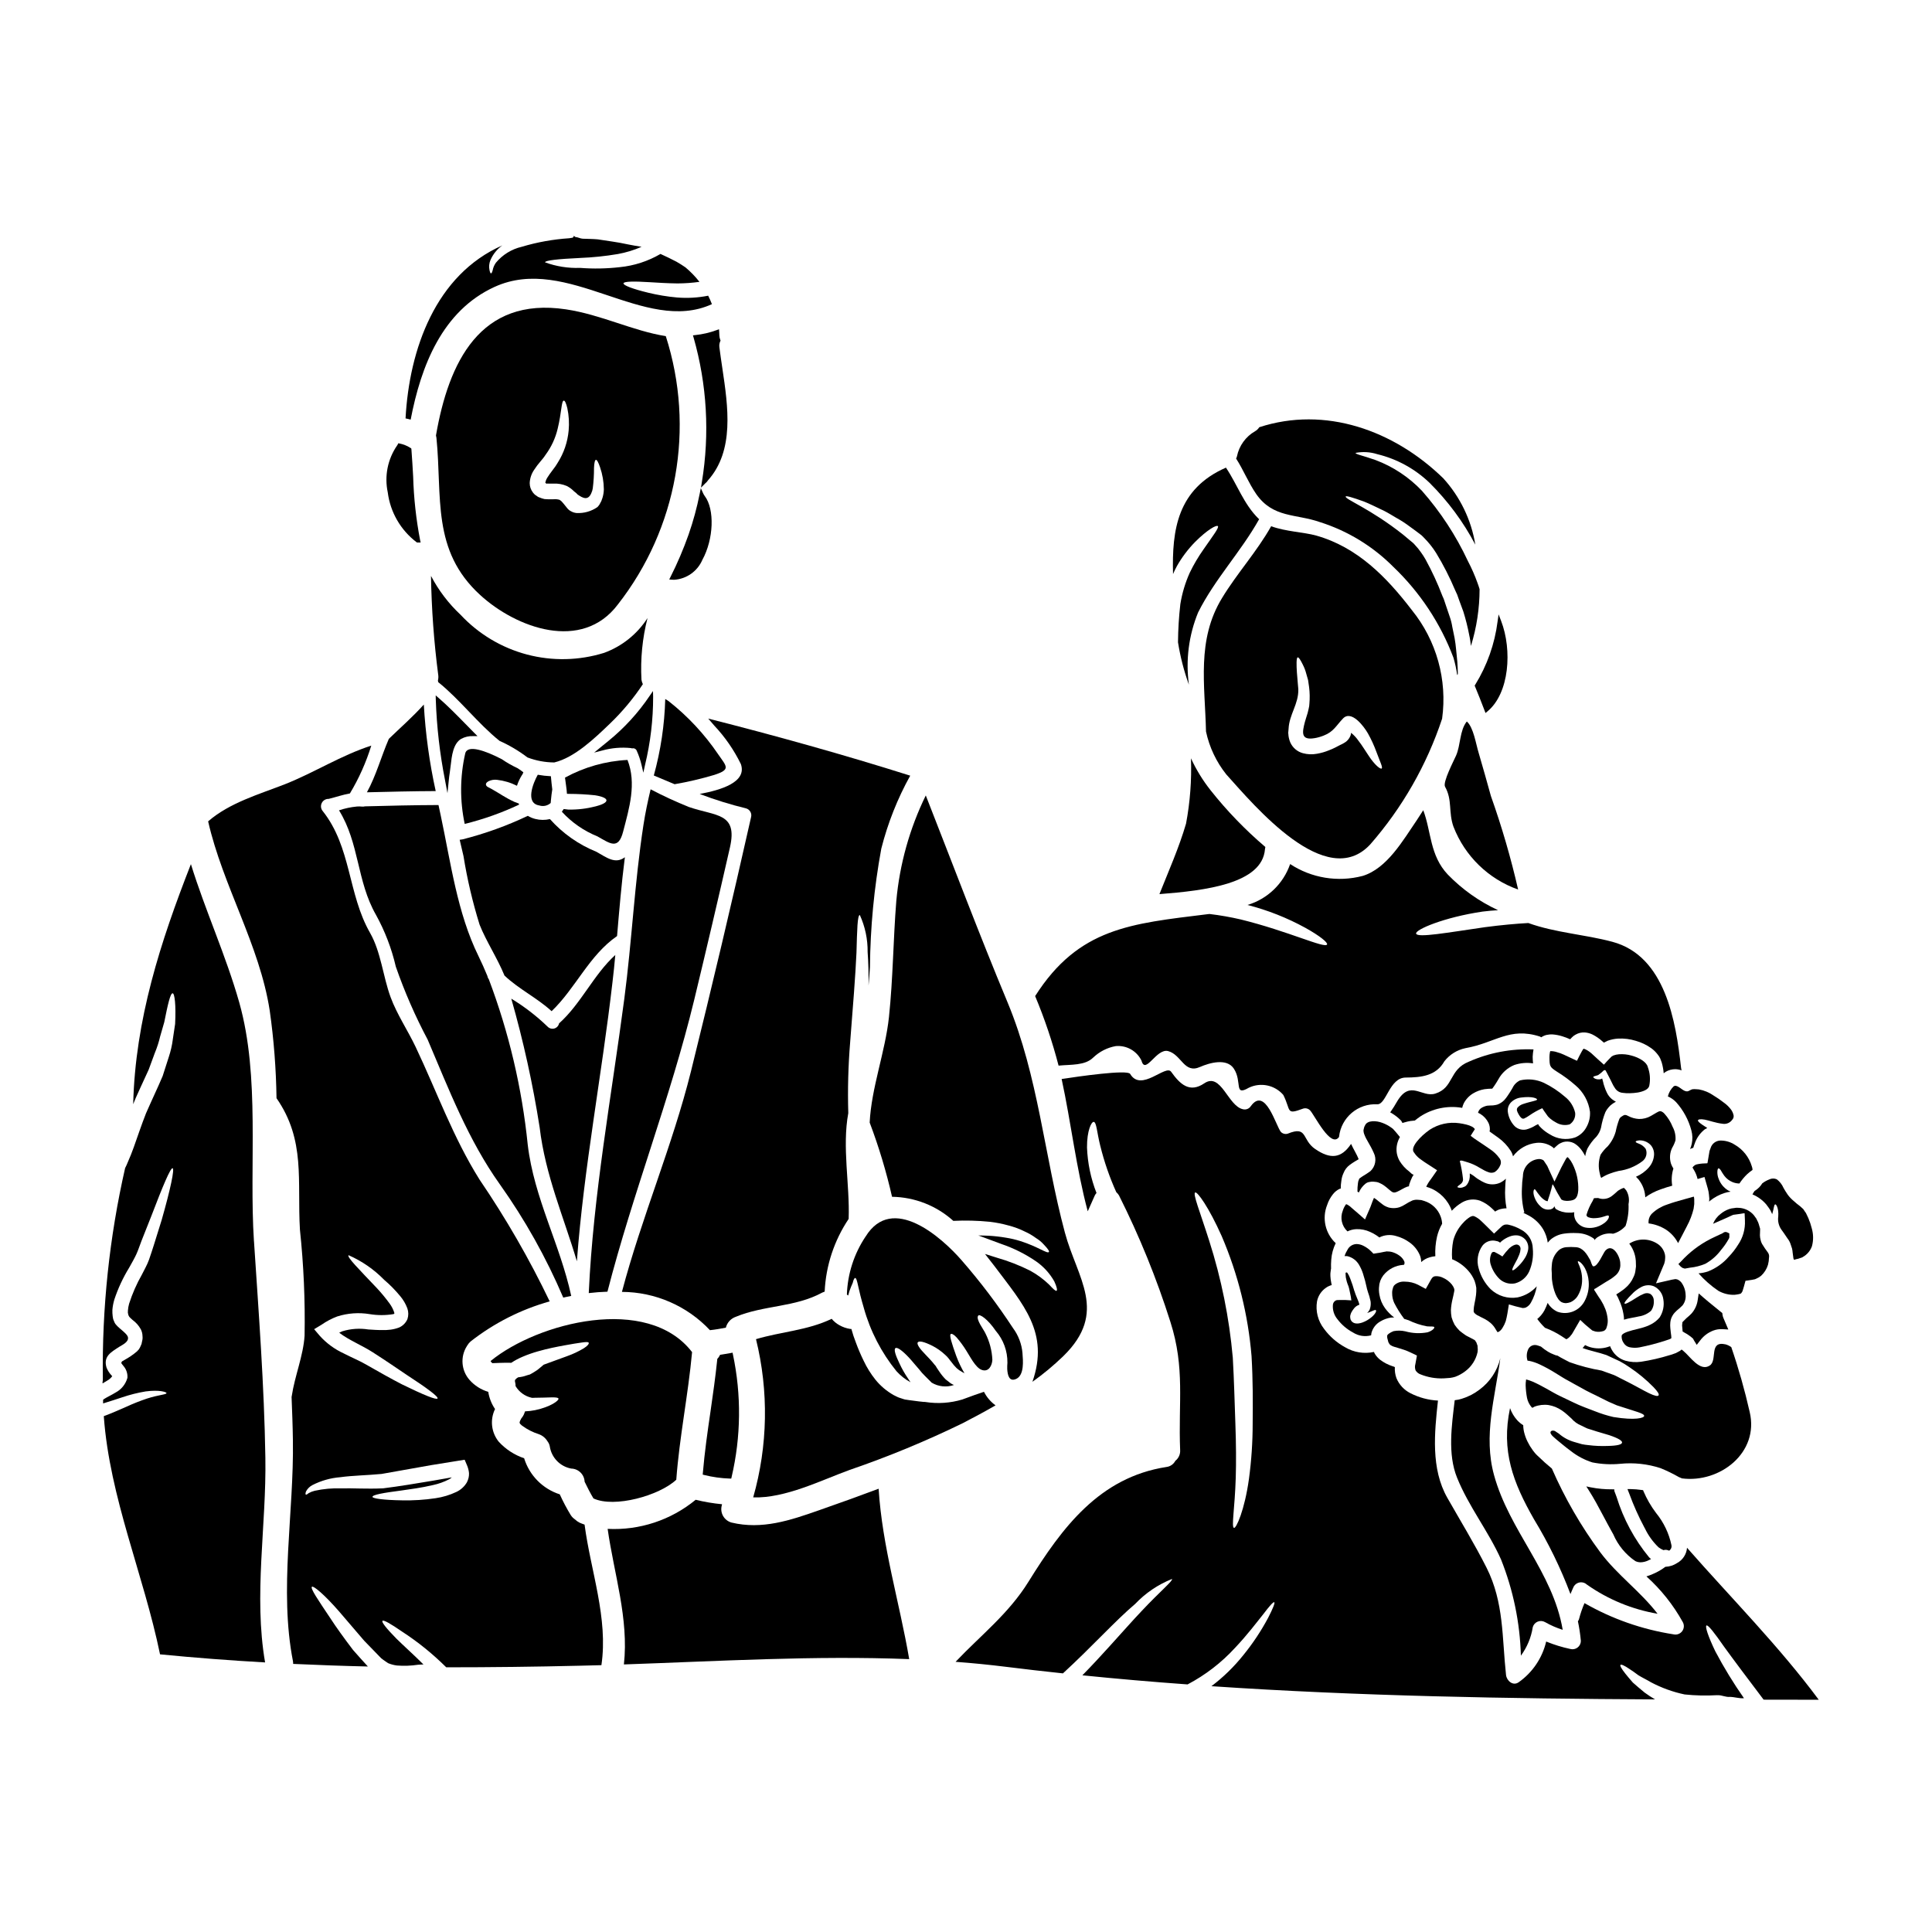 <?xml version="1.0" encoding="UTF-8"?>
<!-- Uploaded to: SVG Find, www.svgrepo.com, Generator: SVG Find Mixer Tools -->
<svg fill="#000000" width="800px" height="800px" version="1.1" viewBox="144 144 512 512" xmlns="http://www.w3.org/2000/svg">
 <g>
  <path d="m541.78 557.25c3.242 8.133 5.027 16.77 5.273 25.52 1.641-2.231 2.723-4.824 3.148-7.559 0.188-0.664 0.664-1.203 1.301-1.461 0.637-0.262 1.355-0.211 1.953 0.129 1.484 0.844 3.051 1.527 4.68 2.043-2.637-15.422-14.141-26.191-18.203-41.02-2.863-10.395 0.27-20.547 1.672-30.969-0.801 3.34-2.75 6.289-5.512 8.328-1.383 1.062-2.941 1.871-4.606 2.391-0.637 0.211-1.297 0.355-1.969 0.418-0.789 6.652-1.922 14.266 0.617 20.523 3.07 7.637 8.297 14.168 11.645 21.656z"/>
  <path d="m498.27 488.54-0.195 0.074h-0.004c-0.102 0.027-0.191 0.078-0.27 0.148-0.316 0.238-0.523 0.594-0.566 0.984-0.133 1.402 0.305 2.793 1.207 3.871 1.109 1.461 2.519 2.664 4.141 3.523 1.418 0.906 3.152 1.172 4.777 0.734 0.016-0.199 0.043-0.395 0.078-0.59 0.336-1.32 1.199-2.441 2.387-3.102 0.863-0.516 1.816-0.859 2.809-1.012 0.301-0.023 0.566-0.023 0.84-0.023h-0.004c-0.918-0.691-1.73-1.516-2.41-2.441-0.777-1.074-1.293-2.312-1.504-3.621-0.152-0.785-0.172-1.594-0.051-2.387l0.027-0.324 0.023-0.07 0.047-0.246 0.051-0.121 0.121-0.469v-0.004c0.203-0.527 0.477-1.027 0.816-1.48 1.293-1.629 3.219-2.641 5.297-2.781 0.07-0.023 0.121 0 0.195-0.023 0.164-0.289 0.18-0.637 0.047-0.938-0.281-0.594-0.715-1.105-1.254-1.48-0.594-0.434-1.262-0.758-1.969-0.961-0.289-0.078-0.586-0.125-0.887-0.145-0.219 0.023-0.418 0.023-0.348-0.051-0.637 0.098-1.254 0.219-1.848 0.348-0.148 0.047-0.469 0.07-0.762 0.121-0.371 0.047-0.715 0.121-1.086 0.172h0.004c-0.352-0.379-0.719-0.742-1.109-1.086-0.172-0.121-0.324-0.273-0.492-0.371h0.004c-0.32-0.234-0.656-0.438-1.012-0.613-0.562-0.305-1.188-0.473-1.824-0.492-1.031 0.008-1.973 0.586-2.441 1.504-0.332 0.531-0.598 1.102-0.785 1.699 0.27-0.031 0.543-0.023 0.809 0.023 1.262 0.316 2.348 1.125 3.008 2.242 0.438 0.738 0.793 1.523 1.059 2.34 0.406 1.246 0.742 2.516 1.012 3.797l0.023 0.148c0.098 0.465 0.418 1.355 0.664 2.117 0.121 0.418 0.219 0.84 0.32 1.309 0.078 0.582 0.047 1.176-0.098 1.746-0.066 0.168-0.125 0.34-0.168 0.516-0.152 0.281-0.344 0.539-0.566 0.762-0.051 0.051-0.125 0.051-0.172 0.098 0.172-0.07 0.371-0.121 0.516-0.168 1.18-0.469 1.652-0.762 1.875-0.617 0.219 0.145 0.023 0.891-1.109 1.852h-0.004c-0.723 0.617-1.547 1.102-2.438 1.426-0.328 0.117-0.668 0.195-1.012 0.246-0.246 0.027-0.492 0.027-0.738 0-0.457-0.047-0.875-0.277-1.16-0.637-0.168-0.211-0.273-0.469-0.293-0.742-0.047-0.219-0.055-0.441-0.023-0.664 0.059-0.281 0.148-0.555 0.266-0.816 0.125-0.195 0.223-0.418 0.348-0.59l0.418-0.566c0.355-0.441 0.836-0.77 1.379-0.938-0.008-0.098-0.023-0.195-0.051-0.293-0.086-0.305-0.191-0.598-0.316-0.887-0.242-0.691-0.59-1.281-0.938-2.488l0.023 0.145v0.004c-0.324-1.18-0.711-2.34-1.156-3.477-0.184-0.504-0.422-0.98-0.715-1.43-0.059-0.078-0.148-0.129-0.246-0.145-0.105-0.004-0.199 0.055-0.246 0.145 0 0.051-0.027 0.098 0 0.148l0.023 0.516c0.004 0.344 0.051 0.684 0.148 1.012 0.051 0.219 0.051 0.195 0.148 0.617 0.098 0.422 0.297 0.812 0.445 1.23 0.27 0.812 0.344 1.574 0.492 2.117 0.074 0.348 0.098 0.418 0.145 0.711l0.125 0.914v0.004c-1.031-0.094-2.066-0.125-3.106-0.098z"/>
  <path d="m609.06 483.02 0.344-0.145c0.473-0.195 0.914-0.457 1.309-0.785 0.855-0.789 1.484-1.793 1.82-2.906 0.168-0.629 0.258-1.273 0.273-1.922 0.086-0.449-0.012-0.914-0.266-1.293-0.574-0.758-1.109-1.547-1.598-2.363-0.172-0.324-0.297-0.676-0.371-1.035-0.105-0.395-0.164-0.801-0.172-1.207 0.023-0.469 0.047-0.961 0.047-1.43v-0.32l-0.168-0.566c-0.094-0.375-0.211-0.746-0.348-1.109l-0.504-1.023c-0.195-0.32-0.465-0.59-0.664-0.91-1.008-1.164-2.453-1.859-3.992-1.918-0.418-0.051-0.844-0.027-1.254 0.07-0.422 0.027-0.836 0.109-1.234 0.246-0.836 0.281-1.613 0.719-2.289 1.281-0.902 0.68-1.598 1.59-2.019 2.637 0.098-0.047 0.195-0.098 0.32-0.145 1.18-0.52 2.344-1.035 3.477-1.527l1.059-0.496c0.172-0.07 0.371-0.168 0.516-0.219l0.371-0.047c0.496-0.074 0.988-0.148 1.457-0.199l0.711-0.121c0.223 0 0.543-0.195 0.469 0.246 0.023 0.539 0.051 1.105 0.074 1.648l-0.004-0.004c0.113 2.266-0.52 4.508-1.797 6.383-0.715 1.152-1.547 2.227-2.488 3.203-1.484 1.719-3.363 3.051-5.473 3.891-0.82 0.273-1.672 0.449-2.539 0.516 1.543 1.75 3.297 3.297 5.227 4.609 1.301 0.746 2.785 1.121 4.289 1.082 0.789-0.098 1.723-0.219 1.824-0.469h-0.004c0.176-0.188 0.305-0.414 0.371-0.664 0.023-0.07 0.168-0.562 0.32-1.059 0.148-0.496 0.273-1.008 0.418-1.527 0.543-0.074 1.086-0.172 1.652-0.242z"/>
  <path d="m589.75 535.79c9.977 1.277 20.5-6.75 17.938-17.594-1.316-5.812-2.941-11.555-4.879-17.195-0.461-0.332-0.977-0.582-1.527-0.734-4.512-1.012-2.047 4.234-4.188 5.617-2.59 1.723-5.25-2.465-6.922-3.816v-0.004c-0.164-0.16-0.348-0.301-0.543-0.422-0.23 0.242-0.508 0.438-0.816 0.566-0.223 0.137-0.453 0.262-0.688 0.371l-0.566 0.195v0.004c-0.344 0.141-0.699 0.254-1.059 0.344-2.477 0.77-5.004 1.352-7.566 1.75-1.398 0.199-2.828 0.109-4.188-0.273-1.48-0.441-2.738-1.426-3.523-2.754-0.215-0.352-0.395-0.723-0.539-1.105-0.051 0.023-0.102 0.07-0.148 0.07-1.457 0.551-3.039 0.672-4.559 0.344-0.656-0.137-1.285-0.367-1.875-0.688-0.062 0.039-0.121 0.09-0.172 0.145-0.152 0.23-0.332 0.438-0.539 0.621 2.019 0.762 4.211 1.133 6.328 1.871 1.23 0.566 2.394 1.109 3.453 1.602v-0.004c0.945 0.504 1.855 1.062 2.731 1.68 2.269 1.52 4.383 3.269 6.297 5.223 1.156 1.207 1.551 1.898 1.332 2.191-0.219 0.297-0.988 0.148-2.492-0.566-1.504-0.715-3.766-2.07-6.996-3.672-0.816-0.367-1.652-0.91-2.586-1.254-0.934-0.348-1.926-0.688-3.008-1.082l0.004-0.004c-2.883-0.492-5.719-1.238-8.477-2.219-0.762-0.395-1.602-0.812-2.391-1.254-0.246-0.145-0.52-0.32-0.789-0.469h0.004c-0.375-0.059-0.742-0.176-1.082-0.344-0.516-0.191-1.012-0.43-1.48-0.719-0.656-0.398-1.281-0.852-1.867-1.352-0.422-0.148-0.816-0.297-1.133-0.371h-0.004c-0.949-0.223-1.918 0.277-2.289 1.18-0.402 0.93-0.449 1.973-0.125 2.934 0.121-0.004 0.246 0.004 0.367 0.027 1.008 0.203 1.984 0.535 2.91 0.984 1.426 0.672 2.805 1.43 4.137 2.266 1.258 0.762 2.316 1.477 3.379 2.019 1.109 0.641 2.191 1.207 3.203 1.773 1.996 1.18 3.816 1.945 5.418 2.781v0.004c1.379 0.727 2.793 1.383 4.234 1.969 5.055 1.672 7.344 2.141 7.246 2.828-0.051 0.496-2.266 1.23-8.133 0.273h0.004c-1.648-0.375-3.262-0.879-4.832-1.504-1.746-0.688-3.816-1.379-5.902-2.414-1.059-0.516-2.168-1.035-3.348-1.602-1.254-0.59-2.488-1.332-3.672-1.996-1.184-0.664-2.488-1.355-3.742-1.898l-0.004 0.004c-0.52-0.223-1.055-0.402-1.602-0.543-0.023 0.027-0.074 0.027-0.074 0.051v0.172c-0.074 0.449-0.109 0.902-0.098 1.355 0.035 1.117 0.16 2.227 0.367 3.324 0.184 0.891 0.59 1.723 1.184 2.414 0.047 0.074 0.168 0.125 0.242 0.199 0.164-0.113 0.34-0.215 0.52-0.297 1.199-0.465 2.496-0.617 3.766-0.441 0.625 0.109 1.234 0.285 1.824 0.516 0.605 0.254 1.184 0.566 1.727 0.938 0.512 0.352 0.996 0.738 1.453 1.156 0.371 0.324 0.715 0.641 1.059 0.961 0.707 0.828 1.605 1.469 2.613 1.871 0.469 0.246 0.91 0.445 1.355 0.664 0.445 0.219 0.961 0.297 1.406 0.469 1.797 0.617 3.426 1.012 4.629 1.406 2.492 0.84 3.5 1.504 3.402 1.996-0.098 0.492-1.277 0.812-3.816 0.863h-0.004c-1.711 0.066-3.422-0.004-5.117-0.223-0.57-0.051-1.141-0.133-1.699-0.246-0.641-0.172-1.277-0.371-1.969-0.566-1.539-0.43-2.957-1.195-4.16-2.246-0.215-0.156-0.438-0.305-0.668-0.438-0.199-0.148-0.223-0.148-0.324-0.223l0.004-0.004c-0.172-0.074-0.355-0.113-0.543-0.121-0.32-0.023-0.734 0.148-0.664 0.617h-0.004c0.055 0.172 0.141 0.328 0.25 0.469 0.043 0.07 0.094 0.137 0.148 0.195l0.27 0.27c0.086 0.105 0.188 0.195 0.297 0.27l0.59 0.52c0.445 0.344 0.863 0.711 1.309 1.082 0.863 0.715 1.723 1.406 2.609 2.047v0.004c1.684 1.309 3.586 2.309 5.617 2.953 2.434 0.484 4.922 0.609 7.391 0.371 3.606-0.363 7.25 0.031 10.695 1.156 1.668 0.68 3.289 1.469 4.852 2.363 0.27 0.133 0.547 0.25 0.828 0.348z"/>
  <path d="m581.54 557.18-0.523-0.488c-3.887-4.723-6.812-10.164-8.613-16.008-0.223-0.598-0.422-1.125-0.594-1.574v-0.426h-0.492c-1.941 0.023-3.879-0.152-5.785-0.531l-1.148-0.238 0.633 0.988c1.418 2.211 2.668 4.574 3.879 6.856 0.707 1.336 1.422 2.676 2.168 4.012l0.473 0.848v-0.004c1.23 2.867 3.25 5.324 5.828 7.086 0.441 0.215 0.93 0.328 1.426 0.328 0.734-0.023 1.457-0.211 2.109-0.551z"/>
  <path d="m561.07 564.42c0.355-0.59 0.957-0.984 1.637-1.078 0.684-0.09 1.367 0.133 1.863 0.609 5.582 3.926 11.973 6.562 18.699 7.711-4.508-5.902-10.695-10.273-15.199-16.309-5.086-6.887-9.387-14.324-12.812-22.176-0.664-0.543-1.277-1.082-1.875-1.602l-1.254-1.18-0.641-0.59c-0.305-0.273-0.582-0.57-0.836-0.891-0.285-0.34-0.551-0.703-0.785-1.082-0.293-0.395-0.551-0.812-0.766-1.254-0.457-0.793-0.812-1.637-1.059-2.516-0.234-0.766-0.359-1.562-0.371-2.363-0.598-0.375-1.145-0.828-1.625-1.352-0.824-0.926-1.461-2.008-1.871-3.18-2.391 11.309 0.762 19.68 6.356 29.465 3.824 6.293 7.059 12.922 9.66 19.809 0.289-0.695 0.562-1.359 0.879-2.023z"/>
  <path d="m597.31 448.3-0.195 0.516c-0.023 0.121-0.074 0.098-0.098 0.348l-0.125 0.738-0.242 1.43-0.121 0.734-0.051 0.195c-0.023 0.027-0.121 0.027-0.172 0.027l-0.395 0.023-0.008 0.004c-0.805 0.004-1.609 0.102-2.391 0.293-0.273 0.098-0.52 0.258-0.715 0.469-0.094 0.102-0.184 0.211-0.27 0.32 0.098 0.195 0.219 0.348 0.32 0.543 0.465 0.754 0.809 1.578 1.012 2.441-0.004 0.023 0.004 0.051 0.023 0.07 0.613-0.168 1.23-0.367 1.824-0.539 0.293 1.051 0.59 2.082 0.887 3.102h-0.004c0.152 0.508 0.25 1.027 0.297 1.555 0.051 0.492 0.074 0.711 0.102 1.059 0 0.273-0.027 0.543-0.051 0.816 0.094-0.078 0.188-0.16 0.27-0.25 1.117-0.891 2.387-1.578 3.746-2.019 0.543-0.18 1.105-0.305 1.676-0.371l-0.59-0.297v0.004c-1.184-0.703-2.09-1.789-2.562-3.082-0.285-0.668-0.402-1.395-0.348-2.117 0.051-0.445 0.148-0.664 0.297-0.688 0.145-0.023 0.348 0.145 0.59 0.492v-0.004c0.285 0.523 0.605 1.027 0.961 1.504 0.574 0.75 1.34 1.324 2.219 1.676 0.566 0.223 1.168 0.34 1.773 0.344 0.582-0.887 1.258-1.703 2.019-2.441 0.457-0.418 0.945-0.801 1.453-1.156-0.008-0.328-0.074-0.652-0.195-0.961-0.715-2.41-2.328-4.457-4.508-5.715-1.137-0.738-2.465-1.125-3.82-1.109-1.227 0.035-2.285 0.867-2.609 2.047z"/>
  <path d="m584.68 554.73 0.16 0.078 0.172-0.047h0.004c0.355-0.078 0.727-0.051 1.066 0.086l0.27 0.098 0.211-0.184c0.336-0.32 0.484-0.789 0.395-1.246-0.652-3.141-2.055-6.078-4.086-8.562-1.344-1.777-2.461-3.715-3.336-5.766l-0.098-0.273-0.289-0.043c-1.031-0.148-2.07-0.234-3.117-0.25h-0.738l0.496 1.266c1.121 3.062 2.453 6.043 3.992 8.922l0.145 0.262v-0.004c0.891 1.863 2.109 3.551 3.598 4.984 0.355 0.27 0.746 0.5 1.156 0.68z"/>
  <path d="m492.77 285.92c-3.176-0.887-8.152-1.059-11.898-2.465-3.816 6.777-8.992 12.395-13.031 19.047-6.773 11.113-4.512 22.984-4.238 35.352 0.887 4.156 2.723 8.047 5.371 11.367 7.414 8.227 26.508 31.188 38.18 18.527 8.488-9.719 14.957-21.035 19.02-33.285 1.422-10.297-1.484-20.723-8.031-28.801-6.672-8.707-14.406-16.66-25.371-19.742zm17.395 61.727c-0.297 0.297-1.793-0.84-3.426-3.324-0.836-1.207-1.723-2.754-2.859-4.188h0.004c-0.516-0.723-1.129-1.371-1.824-1.926 0 0.051-0.121 0.617-0.121 0.617-0.086 0.238-0.195 0.469-0.324 0.691-0.254 0.434-0.598 0.812-1.008 1.109-0.289 0.203-0.594 0.383-0.91 0.543l-0.613 0.297-1.281 0.664c-0.492 0.242-0.984 0.469-1.504 0.664h-0.004c-1.059 0.445-2.164 0.77-3.297 0.961-1.238 0.23-2.508 0.18-3.723-0.152-1.473-0.398-2.695-1.434-3.324-2.828-0.254-0.598-0.422-1.23-0.496-1.875l-0.023-0.348-0.023-0.156c-0.051-0.348 0-0.223 0-0.348l0.074-0.863c0.168-3.867 2.684-6.578 2.586-10.543-0.023-0.738-0.914-8.207-0.172-8.426 0.273-0.074 0.715 0.617 1.355 1.898h-0.004c0.406 0.785 0.719 1.609 0.938 2.465 0.148 0.52 0.297 1.059 0.469 1.648 0.098 0.594 0.172 1.207 0.273 1.875 0.184 1.469 0.207 2.957 0.074 4.434l-0.051 0.59-0.145 0.715c-0.098 0.395-0.172 0.762-0.273 1.133-0.223 0.762-0.543 1.672-0.738 2.414-0.664 2.609-1.156 4.852 2.539 4.238l-0.004 0.004c0.844-0.141 1.672-0.371 2.465-0.695 2.633-1.008 3.273-2.609 5.148-4.559 2.238-2.266 5.543 2.168 6.578 3.992 0.875 1.566 1.625 3.199 2.242 4.883 0.984 2.66 1.727 4.09 1.402 4.394z"/>
  <path d="m587.55 431.88c-0.762 0.73-1.301 1.66-1.551 2.688 0.828 0.348 1.574 0.871 2.191 1.523 1.918 2.141 3.305 4.703 4.039 7.481 0.32 1.164 0.355 2.391 0.098 3.574-0.102 0.465-0.25 0.918-0.441 1.355 0.273-0.129 0.551-0.234 0.84-0.32 0.023 0 0.047-0.148 0.07-0.195 0.039-0.16 0.09-0.316 0.148-0.469l0.348-0.938c0.535-1.301 1.402-2.438 2.512-3.305 0.219-0.121 0.418-0.246 0.641-0.348-0.52-0.32-0.914-0.613-1.254-0.812-0.891-0.617-1.281-0.988-1.207-1.23 0.074-0.242 0.641-0.371 1.773-0.172 1.133 0.195 2.828 0.887 4.852 1.109v0.004c0.934 0.121 1.859-0.273 2.414-1.035 0.297-0.293 0.449-0.699 0.414-1.113-0.109-0.637-0.379-1.238-0.785-1.746-0.523-0.672-1.148-1.262-1.848-1.75-0.863-0.68-1.77-1.305-2.711-1.871-1.152-0.801-2.461-1.348-3.84-1.602-0.23-0.031-0.461-0.051-0.695-0.051-0.34-0.035-0.688-0.035-1.031 0-0.52 0.098-0.914 0.543-1.434 0.566-0.91 0.023-1.723-0.984-2.609-1.355-0.613-0.219-0.59-0.121-0.934 0.012z"/>
  <path d="m479.23 369.05c0.023-0.219 0.074-0.395 0.098-0.59-5.316-4.527-10.176-9.559-14.512-15.031-2.062-2.606-3.809-5.453-5.199-8.473 0.207 5.805-0.23 11.613-1.305 17.32-1.875 6.402-4.586 12.488-7.051 18.676 12.109-0.938 27.254-2.738 27.969-11.902z"/>
  <path d="m455.89 294.02c1.332-2.344 2.961-4.504 4.852-6.426 3.203-3.203 5.644-4.559 6.012-4.164 0.367 0.395-1.332 2.586-3.742 6.062-1.414 1.992-2.66 4.098-3.723 6.297-1.184 2.648-2.023 5.438-2.484 8.301-0.387 3.363-0.594 6.742-0.621 10.129 0.609 3.824 1.574 7.586 2.887 11.23-0.883-6.481-0.043-13.082 2.438-19.141 4.438-8.871 11.359-16.09 16.188-24.738-0.055-0.02-0.105-0.055-0.148-0.098-3.969-3.894-5.641-9.055-8.66-13.547-12.863 5.641-14.34 16.48-14.02 28.211 0.312-0.758 0.656-1.449 1.023-2.117z"/>
  <path d="m534.8 325.69 0.098 0.238c0.789 1.863 1.574 3.894 2.535 6.387l0.242 0.641 0.527-0.438c5.82-4.82 6.57-16.266 3.621-23.938l-0.676-1.758-0.27 1.867c-0.754 5.953-2.781 11.68-5.938 16.781z"/>
  <path d="m433.72 424.26c1.645-1.574 3.719-2.629 5.957-3.031 2.856-0.266 5.574 1.266 6.828 3.84 1.059 3.918 3.938-3.375 7.086-2.512 3.57 0.984 4.211 6.086 8.449 4.188 2.488-1.086 7.086-2.418 8.965 0.492 2.242 3.473-0.074 7.363 3.938 5.027 3.125-1.508 6.875-0.73 9.141 1.898 2.117 4.188 0.59 5.367 5.293 3.621h0.004c0.637-0.191 1.332-0.008 1.797 0.469 1.254 1.355 5.512 10.176 7.688 7.047v-0.004c0.012-0.012 0.012-0.035 0-0.051 0.562-5.109 5.027-8.887 10.16-8.594 2.391 0.023 3.203-7.047 7.477-7.086 4.188-0.023 8.082-0.441 10.273-4.309 1.387-1.781 3.359-3.012 5.57-3.477 7.906-1.379 11.652-5.691 19.758-3.078 0.121 0.051 0.238 0.117 0.344 0.195 0.414-0.281 0.871-0.492 1.355-0.617 0.551-0.125 1.113-0.176 1.676-0.145 0.859 0.07 1.711 0.234 2.539 0.492 0.703 0.215 1.395 0.477 2.07 0.785h0.023l0.023-0.023 0.469-0.492c0.277-0.289 0.602-0.531 0.957-0.715 0.754-0.434 1.621-0.633 2.488-0.566 0.703 0.059 1.391 0.25 2.023 0.566 0.93 0.477 1.789 1.07 2.562 1.773l0.32 0.273 0.051 0.047 0.023 0.027h0.047l0.988-0.492c0.871-0.316 1.781-0.508 2.707-0.566 1.609-0.09 3.219 0.109 4.754 0.59 1.457 0.41 2.832 1.066 4.066 1.945 0.637 0.457 1.199 1.004 1.676 1.625 0.285 0.34 0.523 0.711 0.715 1.109 0.148 0.348 0.281 0.699 0.395 1.059 0.273 0.934 0.445 1.891 0.52 2.859 0.172-0.121 0.297-0.242 0.492-0.371h-0.004c0.789-0.473 1.695-0.719 2.617-0.711 0.562 0.02 1.117 0.125 1.648 0.316-0.074-0.23-0.125-0.469-0.152-0.711-1.379-12.32-4.16-29.59-18.18-33.359-7.34-1.969-15.125-2.394-22.297-4.981-3.148 0.172-7.121 0.52-11.551 1.109-9.758 1.406-17.863 2.883-18.184 1.699-0.297-1.035 7.367-4.328 17.617-5.84 1.43-0.172 2.781-0.297 4.113-0.371v0.004c-4.988-2.301-9.504-5.504-13.328-9.445-4.805-5.078-4.359-11.383-6.508-17.051-0.566 0.891-1.133 1.773-1.723 2.66-3.574 5.199-7.832 12.789-14.363 14.762v-0.004c-6.555 1.715-13.527 0.57-19.191-3.148-1.805 5.227-6.012 9.262-11.309 10.84 5.352 1.367 10.508 3.406 15.352 6.062 3.894 2.164 5.988 3.918 5.742 4.41-0.59 1.133-10.324-3.543-22.863-6.629-2.742-0.637-5.512-1.121-8.301-1.453l-0.664 0.074c-20.129 2.488-34 3.57-45.531 21.68h-0.004c2.508 5.988 4.582 12.145 6.211 18.43 3.32-0.324 7.016 0.02 9.184-2.144z"/>
  <path d="m535.87 343.55c-0.738-2.363-1.355-6.75-3.148-8.352-1.922 2.363-1.625 6.297-2.859 9.055-0.543 1.258-3.574 7.023-2.91 8.23 1.996 3.574 0.84 6.691 2.242 10.629l0.004-0.004c3.012 7.773 9.262 13.848 17.121 16.629-1.922-8.398-4.332-16.68-7.219-24.797-1.062-3.777-2.098-7.594-3.231-11.391z"/>
  <path d="m493.76 282.35c7.359 2.324 14.047 6.398 19.488 11.875 7.055 6.731 12.504 14.965 15.941 24.094 0.438 1.5 0.77 3.031 0.984 4.578 0.051-0.098 0.121-0.168 0.172-0.27-0.023-1.133-0.051-2.242-0.148-3.352-0.242-2.066-0.344-4.211-0.711-6.16-0.195-0.984-0.395-1.945-0.59-2.883l-0.004 0.004c-0.145-0.973-0.387-1.93-0.715-2.859-0.32-0.961-0.641-1.898-0.961-2.832l-0.469-1.406-0.121-0.344-0.027-0.074-0.047-0.121-0.297-0.664c-1.266-3.316-2.754-6.547-4.461-9.66-0.379-0.672-0.797-1.32-1.254-1.945-0.438-0.637-0.926-1.234-1.457-1.797l-0.395-0.445c-0.09-0.098-0.188-0.188-0.293-0.273l-0.863-0.711c-0.566-0.469-1.109-0.914-1.648-1.383-8.82-7-15.598-9.445-15.254-10.152 0.098-0.242 1.797 0.246 4.805 1.332 1.504 0.59 3.273 1.48 5.391 2.488 1.035 0.52 2.07 1.18 3.227 1.852h0.004c1.219 0.672 2.391 1.43 3.5 2.266 0.594 0.441 1.207 0.887 1.852 1.355l0.938 0.715c0.207 0.133 0.395 0.289 0.566 0.465l0.418 0.422h-0.004c1.238 1.227 2.328 2.59 3.254 4.066 1.926 3.164 3.613 6.469 5.051 9.887l0.297 0.641 0.074 0.168 0.148 0.301 0.121 0.344 0.492 1.383 1.035 2.805c0.645 2.066 1.172 4.168 1.574 6.297 0.219 0.938 0.32 1.898 0.445 2.832 1.508-4.875 2.281-9.949 2.289-15.055-0.172-0.566-0.348-1.109-0.543-1.625-0.715-2.004-1.574-3.957-2.562-5.84-3.152-6.746-7.25-13.008-12.168-18.598-3.43-3.613-7.637-6.402-12.297-8.152-3.324-1.18-5.344-1.531-5.293-1.898h-0.004c1.922-0.367 3.902-0.25 5.766 0.344 5.215 1.262 10.004 3.891 13.867 7.613 4.84 4.809 8.922 10.324 12.102 16.359-1.07-6.562-4.023-12.672-8.504-17.594-13.082-12.738-31.312-19.215-48.754-13.523-0.273 0.441-0.656 0.805-1.109 1.059-2.481 1.426-4.231 3.848-4.801 6.652-0.055 0.203-0.129 0.402-0.227 0.59 1.969 3.059 3.254 6.383 5.32 9.387 4.465 6.434 10.602 5.227 16.859 7.445z"/>
  <path d="m600.14 475.2c0.766-0.902 1.441-1.883 2.016-2.918 0.129-0.234 0.18-0.504 0.133-0.766v-0.652l-0.551-0.27c-0.363-0.184-0.801-0.129-1.105 0.141l-0.137 0.09c-0.312 0.133-0.602 0.273-0.91 0.426l-0.895 0.418c-0.523 0.242-1.047 0.484-1.379 0.664h0.004c-2.957 1.504-5.617 3.539-7.848 5.996l-0.68 0.664 0.648 0.703 0.477 0.332 0.59 0.168 1.398-0.25c1.383-0.141 2.738-0.484 4.019-1.023 1.656-0.922 3.098-2.191 4.219-3.723z"/>
  <path d="m590.38 497.14c0.496 0.254 0.969 0.551 1.41 0.887 0.312 0.227 0.609 0.473 0.895 0.738 0.059 0.152 0.133 0.297 0.223 0.438l0.742 1.199 0.867-1.113c0.891-1.211 2.106-2.137 3.508-2.672 0.77-0.293 1.594-0.422 2.418-0.375l1.574 0.086-0.863-2.031c-0.137-0.348-0.281-0.699-0.43-1.012-0.129-0.285-0.211-0.59-0.246-0.906l-0.047-0.395-0.297-0.246c-0.645-0.547-1.305-1.074-1.969-1.602-0.891-0.715-1.773-1.434-2.637-2.184l-1.352-1.18-0.27 1.762h0.004c-0.188 1.34-0.77 2.59-1.672 3.594-0.406 0.418-0.84 0.812-1.297 1.18l-1.07 1.07-0.059 0.332 0.953 0.246-0.953-0.234v0.094c-0.051 0.289-0.051 0.582 0 0.871l0.105 1.18z"/>
  <path d="m587.26 492.62c0.152-0.281 0.344-0.539 0.566-0.766 0.168-0.191 0.352-0.371 0.543-0.543 0.535-0.43 1.043-0.891 1.527-1.375 0.613-0.793 0.906-1.785 0.812-2.785-0.035-1.172-0.422-2.305-1.105-3.254-0.277-0.348-0.633-0.625-1.035-0.812-0.039-0.016-0.082-0.023-0.125-0.023-0.172-0.07-0.355-0.094-0.543-0.074-0.57 0.082-1.141 0.195-1.699 0.344-1.109 0.246-2.215 0.52-3.348 0.762 0.711-1.723 1.453-3.473 2.191-5.219 0.156-0.469 0.238-0.961 0.242-1.457 0.023-0.301 0.008-0.605-0.047-0.906-0.262-1.266-1.051-2.359-2.168-3.008-2.246-1.371-5.074-1.34-7.293 0.074 1.152 1.496 1.77 3.336 1.75 5.223l0.023 0.84-0.121 0.91c-0.055 0.641-0.234 1.27-0.52 1.848-0.5 1.184-1.289 2.227-2.289 3.031-0.469 0.418-0.914 0.664-1.355 1.008l-0.891 0.566c-0.047 0.023-0.07 0.051-0.023 0.098l0.023 0.023 0.371 0.664 0.715 1.629v0.004c0.445 1.164 0.742 2.383 0.887 3.621 0.02 0.227 0.027 0.457 0.023 0.688 1.504-0.469 2.754-0.566 3.938-0.863 1.195-0.172 2.316-0.684 3.227-1.477 0.551-0.781 0.812-1.734 0.734-2.688 0.012-0.73-0.348-1.418-0.957-1.82-0.559-0.254-1.199-0.246-1.75 0.023-0.609 0.25-1.195 0.555-1.75 0.914-2.066 1.332-3.148 1.898-3.297 1.625-0.125-0.195 0.492-1.059 2.363-2.887h-0.004c0.574-0.531 1.211-0.996 1.898-1.375 1.051-0.645 2.344-0.762 3.492-0.32 1.395 0.648 2.356 1.969 2.539 3.496 0.281 1.66-0.07 3.367-0.984 4.781-2.637 3.148-6.824 2.832-9.387 4.164-0.617 0.367-0.688 0.516-0.688 0.863-0.008 0.637 0.191 1.258 0.566 1.77 0.34 0.547 0.875 0.938 1.5 1.086 0.875 0.191 1.781 0.211 2.66 0.047 2.336-0.457 4.637-1.059 6.898-1.797 0.297-0.098 0.566-0.195 0.816-0.273 0.195-0.059 0.387-0.141 0.566-0.242 0.242-0.121 0.145-0.098 0.168-0.223 0-0.023 0.027 0 0-0.121l-0.023-0.395v-0.004c-0.023-0.305-0.062-0.609-0.121-0.91l-0.051-0.492-0.07-0.664v-0.004c-0.051-0.488-0.051-0.984 0-1.477 0.055-0.652 0.262-1.285 0.602-1.848z"/>
  <path d="m546.11 437.61c-0.246 0.445-0.121 0.887 0.371 1.746v0.004c0.191 0.367 0.449 0.695 0.766 0.965 0.191 0.137 0.438 0.176 0.664 0.098 0.5-0.238 0.977-0.52 1.43-0.84 1.059-0.738 2.191-1.371 3.371-1.895 0.348 0.543 0.715 1.082 1.133 1.648l0.297 0.422c0.059 0.086 0.125 0.168 0.199 0.242l0.098 0.074 0.32 0.32c0.504 0.434 1.059 0.809 1.648 1.109 1.078 0.641 2.371 0.812 3.574 0.469 1.02-0.664 1.582-1.844 1.453-3.055-0.383-1.691-1.34-3.195-2.707-4.262-1.695-1.473-3.574-2.715-5.594-3.695-1.969-0.91-4.184-1.137-6.297-0.645-0.898 0.418-1.617 1.145-2.023 2.047-0.344 0.566-0.734 1.277-1.254 1.996-0.273 0.418-0.578 0.812-0.91 1.18-0.531 0.547-1.18 0.961-1.898 1.211-0.363 0.09-0.734 0.156-1.109 0.195l-0.688 0.023c-0.273 0.004-0.547 0.02-0.816 0.051-0.512 0.102-1 0.285-1.453 0.543-0.504 0.281-0.863 0.766-0.988 1.332 0.199 0.121 0.395 0.195 0.617 0.32 0.922 0.566 1.668 1.387 2.144 2.359 0.27 0.578 0.398 1.211 0.367 1.848l-0.047 0.297c-0.023 0.051-0.023 0.027-0.051 0.051-0.027 0.023 0.051 0.074 0.074 0.098 0.023 0.023-0.098-0.023 0.348 0.273 0.641 0.441 1.277 0.887 1.898 1.355v-0.004c1.324 0.949 2.453 2.144 3.324 3.519 0.277 0.441 0.477 0.926 0.59 1.43 1.484-2.012 3.746-3.309 6.234-3.57 1.469-0.156 2.945 0.223 4.16 1.059 0.617 0.469 0.348 0.32 0.445 0.418 0.023 0 0.051-0.047 0.074-0.074l0.121-0.121 0.738-0.664h0.004c0.273-0.254 0.59-0.453 0.938-0.594 0.352-0.184 0.738-0.301 1.133-0.344 0.785-0.094 1.582 0.043 2.289 0.391 0.594 0.34 1.125 0.773 1.578 1.285 0.57 0.652 1.051 1.383 1.426 2.168 0.109-0.715 0.316-1.41 0.617-2.07 0.629-1.133 1.418-2.172 2.344-3.082 0.59-0.699 1.012-1.523 1.23-2.41 0.238-1.395 0.617-2.754 1.137-4.066 0.203-0.438 0.465-0.844 0.785-1.207 0.305-0.391 0.668-0.734 1.082-1.012 0.297-0.215 0.609-0.406 0.938-0.566-0.375-0.215-0.738-0.453-1.082-0.715-0.57-0.477-1.023-1.074-1.332-1.746-0.254-0.516-0.469-1.055-0.641-1.605-0.074-0.242-0.148-0.469-0.219-0.688-0.027-0.121-0.051-0.219-0.074-0.348-0.074-0.273-0.121-0.492-0.195-0.738h-0.004c-0.02-0.117-0.051-0.234-0.098-0.344l-0.195 0.121v0.004c-0.203 0.094-0.422 0.137-0.645 0.121-0.316 0.023-0.641-0.023-0.934-0.148-0.445-0.195-0.59-0.371-0.566-0.492 0.023-0.121 0.273-0.223 0.641-0.297v0.004c0.219-0.051 0.434-0.117 0.641-0.199 0.551-0.375 1.062-0.805 1.527-1.281 0.129-0.035 0.262-0.043 0.395-0.023 0.098 0.172 0.195 0.371 0.32 0.566 0.223 0.441 0.469 0.91 0.738 1.43 0.246 0.441 0.469 0.938 0.738 1.477 0.191 0.422 0.422 0.828 0.688 1.207 0.453 0.773 1.254 1.273 2.148 1.332 0.602 0.086 1.211 0.117 1.82 0.098 0.727-0.016 1.453-0.082 2.168-0.195 1.43-0.273 2.781-0.789 3.004-1.773v-0.004c0.34-1.66 0.203-3.387-0.395-4.977-0.273-1.254-2.168-2.465-4.309-3.031v0.004c-1.078-0.312-2.207-0.43-3.324-0.348-0.508 0.035-1.008 0.145-1.48 0.324l-0.297 0.172c-0.074 0.047-0.051-0.027-0.195 0.121l-0.418 0.418c-0.566 0.566-1.086 1.133-1.602 1.723-1.086-0.961-2.172-1.945-3.254-2.957v0.004c-0.492-0.441-1.039-0.812-1.629-1.109-0.539-0.223-0.492-0.172-0.516-0.125-0.023 0.047-0.023 0-0.098 0.074l-0.074 0.098c-0.109 0.16-0.207 0.324-0.293 0.492-0.445 0.789-0.863 1.629-1.281 2.492-1.156-0.543-2.34-1.109-3.543-1.652h-0.004c-0.547-0.254-1.117-0.457-1.699-0.613-0.586-0.207-1.203-0.309-1.824-0.297-0.02 0.109-0.055 0.219-0.098 0.32-0.082 0.422-0.121 0.848-0.121 1.277 0.023 2.418 0.07 2.613 1.945 3.82v0.004c1.75 1.07 3.406 2.289 4.949 3.644 2.106 1.777 3.477 4.269 3.848 6.996 0.086 1.406-0.23 2.809-0.914 4.039-0.652 1.266-1.734 2.254-3.055 2.789-2.242 0.742-4.703 0.438-6.691-0.84-0.836-0.465-1.605-1.035-2.289-1.699l-0.496-0.52-0.098-0.121-0.023-0.047-0.004-0.004c-0.051-0.086-0.102-0.176-0.145-0.27-0.074-0.051-0.172 0.047-0.273 0.074h0.004c-0.141 0.051-0.27 0.117-0.395 0.195-0.77 0.496-1.609 0.871-2.492 1.105-1.094 0.238-2.234-0.074-3.055-0.836-1.07-1.098-1.734-2.535-1.871-4.062-0.039-0.758 0.207-1.508 0.691-2.094 0.711-0.801 1.691-1.32 2.754-1.457 3.148-0.418 4.328 0.246 4.328 0.492 0 0.371-1.379 0.422-3.84 1.258v0.004c-0.547 0.188-1.031 0.531-1.395 0.984z"/>
  <path d="m506.11 455.1-0.641 0.395c-0.367 0.219-0.719 0.457-1.059 0.715-0.348 0.297-0.098-0.023-0.273 0.371-0.156 0.312-0.25 0.656-0.27 1.008-0.102 0.727-0.145 1.461-0.125 2.195 0.055 0.023 0.105 0.059 0.148 0.102 0.098 0.047 0.125 0.07 0.125 0.098l0.047 0.047c0.023-0.023 0.023 0.023 0.098-0.121 0.18-0.402 0.406-0.781 0.668-1.137 0.273-0.375 0.598-0.715 0.957-1.012 0.34-0.309 0.773-0.5 1.234-0.539 0.438-0.094 0.887-0.102 1.328-0.027 0.465 0.016 0.918 0.137 1.332 0.348 0.371 0.16 0.727 0.355 1.059 0.59 0.438 0.312 0.859 0.652 1.258 1.012 0.938 0.762 1.203 1.156 2.289 0.664 0.91-0.395 1.699-0.988 2.66-1.332 0.145-0.051 0.297-0.051 0.441-0.098 0.027-0.172 0.051-0.348 0.074-0.492l0.004 0.004c0.215-0.676 0.477-1.332 0.789-1.969 0.141-0.203 0.262-0.418 0.363-0.641-0.418 0-0.812-0.543-1.18-0.84-1.023-0.762-1.883-1.715-2.539-2.805-0.363-0.645-0.609-1.344-0.734-2.07-0.117-0.754-0.09-1.523 0.07-2.269 0.152-0.691 0.41-1.352 0.762-1.969-0.371-0.418-0.734-0.961-1.18-1.43l-0.688-0.762-0.469-0.344c-0.699-0.5-1.461-0.906-2.269-1.207-1.699-0.664-3.992-0.711-4.609 0.59-0.109 0.188-0.203 0.387-0.27 0.594-0.07 0.234-0.129 0.473-0.168 0.715-0.008 0.461 0.094 0.914 0.293 1.328 0.441 1.23 1.477 2.539 2.414 4.68 0.832 1.645 0.469 3.637-0.887 4.883z"/>
  <path d="m569.3 483.9 1.625-0.984c0.344-0.227 0.672-0.477 0.984-0.738 1.047-0.758 1.613-2.016 1.48-3.301 0.051-1.75-1.996-5.644-3.969-3.43-0.566 0.641-2.019 4.289-3.176 4.141-0.371-0.047-0.664-1.406-0.816-1.648-0.91-1.625-1.898-3.277-3.793-3.426l0.004 0.004c-0.871-0.074-1.742-0.074-2.613 0-0.648 0.062-1.27 0.301-1.797 0.688-1.031 0.887-1.711 2.109-1.922 3.449-0.074 0.566-0.098 1.133-0.125 1.723 0.051 0.664 0.074 1.383 0.074 2.121-0.004 0.18 0.004 0.363 0.023 0.539 0.297 2.754 1.281 5.449 2.637 6.086 0.332 0.152 0.695 0.23 1.059 0.227 0.414-0.031 0.82-0.113 1.211-0.25 0.719-0.32 1.34-0.832 1.797-1.477 0.77-1.203 1.211-2.59 1.281-4.019 0.055-1.012-0.055-2.023-0.32-3-0.445-1.555-0.961-2.168-0.762-2.344 0.074-0.121 0.961 0.219 1.875 1.875h-0.004c0.551 1.07 0.879 2.246 0.961 3.445 0.16 1.832-0.227 3.664-1.109 5.277-1.371 2.547-4.387 3.723-7.121 2.781-1.105-0.492-2.027-1.316-2.637-2.363-0.25 0.703-0.547 1.383-0.887 2.043-0.477 0.855-1.113 1.609-1.871 2.223 0.613 0.832 1.301 1.617 2.047 2.336 1.602 0.598 3.129 1.375 4.555 2.32l1.082 0.711c0.051-0.023 0.074-0.023 0.125-0.047h0.004c0.445-0.234 0.824-0.574 1.105-0.988l0.273-0.32h-0.004c0.121-0.172 0.23-0.352 0.324-0.543l0.637-1.105 1.23-2.121h0.004c0.82 0.812 1.684 1.578 2.586 2.297l0.594 0.492c0.102 0.051 0.207 0.09 0.316 0.121l0.543 0.172h0.004c0.688 0.137 1.398 0.094 2.07-0.121 0.168 0 0.195-0.125 0.32-0.172 0.121-0.047 0.219-0.098 0.219-0.172 0-0.074 0.125-0.098 0.195-0.219l0.172-0.469v-0.004c0.25-0.719 0.336-1.488 0.25-2.242-0.094-0.859-0.289-1.703-0.59-2.512l-0.543-1.23-0.371-0.664v-0.004c-0.238-0.449-0.512-0.875-0.816-1.281l-0.789-1.23c-0.172-0.395-0.863-0.887-0.121-1.082 0.84-0.527 1.676-1.043 2.488-1.562z"/>
  <path d="m612.07 463.18c0.371 0.492 0.762 1.012 1.086 1.527 0.168 0.348 0.344 0.691 0.492 1.062 0.516-1.727 0.445-2.465 0.789-2.59 0.219-0.145 0.988 0.938 0.816 3.227h-0.004c-0.164 1.203 0.125 2.426 0.812 3.426 0.469 0.617 0.914 1.281 1.625 2.344v-0.004c0.402 0.504 0.707 1.082 0.891 1.703 0.121 0.344 0.242 0.688 0.344 1.035h-0.004c0.078 0.34 0.125 0.684 0.152 1.035 0.219 1.77 0.195 1.648 0.395 1.922l-0.004-0.004c0.188-0.07 0.375-0.129 0.57-0.172 0.336-0.051 0.668-0.141 0.98-0.273 0.246-0.121 0.594-0.121 0.816-0.344v0.004c1.105-0.629 1.941-1.637 2.363-2.836 0.414-1.547 0.395-3.184-0.055-4.723-0.227-0.926-0.531-1.832-0.906-2.711-0.195-0.441-0.422-0.91-0.641-1.355-0.246-0.32-0.469-0.664-0.688-1.012-0.371-0.297-0.59-0.59-1.059-0.934s-0.891-0.691-1.457-1.207h-0.004c-0.598-0.492-1.137-1.055-1.602-1.676-0.441-0.637-0.836-1.277-1.133-1.824-0.387-0.891-1-1.672-1.77-2.266-0.637-0.297-1.371-0.285-1.996 0.027-0.664 0.254-1.285 0.602-1.852 1.031-0.504 0.832-1.207 1.527-2.043 2.023-0.211 0.289-0.402 0.594-0.566 0.91 1.406 0.586 2.656 1.496 3.648 2.652z"/>
  <path d="m501.79 463.73-0.344-0.246c-0.125-0.098-0.246-0.145-0.348-0.219v-0.004c-0.094-0.047-0.191-0.09-0.293-0.121-0.012-0.016-0.031-0.027-0.051-0.027-0.047 0.051 0.051-0.098-0.121 0.148h-0.004c-0.348 0.488-0.613 1.027-0.785 1.602-0.754 1.91-0.258 4.086 1.254 5.473 0.723-0.359 1.512-0.559 2.316-0.594 1.254-0.055 2.504 0.191 3.648 0.715 0.574 0.246 1.125 0.543 1.648 0.887 0.273 0.148 0.492 0.371 0.762 0.543 0.074 0.074 0.051 0.023 0.074 0.047 0.023 0.023 0.023 0.027 0.047 0h0.004c0.004-0.02 0.012-0.035 0.027-0.047 1.359-0.652 2.918-0.766 4.359-0.324 1.246 0.328 2.426 0.879 3.473 1.629 1.223 0.848 2.188 2.016 2.785 3.375 0.258 0.602 0.391 1.246 0.395 1.895 0.633-0.582 1.391-1.012 2.215-1.254 0.5-0.148 1.012-0.246 1.527-0.297-0.09-1.734 0.059-3.477 0.445-5.176 0.281-1.199 0.738-2.352 1.355-3.422-0.031-0.656-0.164-1.305-0.395-1.922-0.723-1.965-2.312-3.484-4.309-4.113l-0.816-0.246-0.887-0.074c-0.508-0.051-1.023 0.016-1.5 0.195-0.66 0.297-1.293 0.645-1.898 1.035-0.465 0.301-0.961 0.551-1.48 0.738-0.723 0.23-1.488 0.297-2.238 0.199-0.41-0.039-0.809-0.145-1.184-0.32l-0.562-0.273-0.371-0.246c-0.52-0.371-0.84-0.664-1.23-0.961-0.305-0.262-0.625-0.512-0.961-0.738-0.199-0.145-0.125-0.07-0.172-0.098h-0.027c-0.098 0.051-0.023-0.098-0.145 0.223-0.371 0.789-0.688 1.922-1.082 2.754-0.395 0.836-0.762 1.797-1.18 2.707-1.156-0.984-2.312-2.066-3.543-3.078z"/>
  <path d="m519.14 507.16c0.301 0.496 0.762 0.867 1.309 1.059 1.953 0.789 4.051 1.152 6.156 1.062 0.594-0.027 0.965-0.051 1.699-0.125 0.461-0.059 0.914-0.16 1.359-0.297 0.953-0.355 1.852-0.852 2.66-1.477 1.66-1.242 2.816-3.047 3.25-5.074 0.074-0.465 0.074-0.941 0-1.406-0.012-0.082-0.012-0.164 0-0.246-0.023-0.125-0.148-0.371-0.195-0.543l-0.148-0.418-0.047-0.051-0.074-0.074c-0.098-0.07-0.098-0.371-0.219-0.344-0.148-0.051 0.047-0.074-0.422-0.273l-1.035-0.555-0.539-0.273-0.273-0.145-0.125-0.074c-0.102-0.059-0.199-0.125-0.293-0.195-0.492-0.348-0.961-0.688-1.402-1.059-0.488-0.48-0.926-1.008-1.309-1.574-0.344-0.633-0.617-1.305-0.812-1.996-0.117-0.633-0.176-1.277-0.176-1.922 0.055-0.957 0.195-1.902 0.422-2.832 0.172-0.688 0.32-1.406 0.469-2.168 0.121-0.395-0.051-0.961-0.617-1.723v-0.004c-0.617-0.762-1.402-1.371-2.297-1.777-0.68-0.363-1.449-0.516-2.215-0.441-0.445 0.098-0.688 0.273-1.035 0.887l-1.383 2.465-1.996-1.059 0.004-0.004c-1.121-0.574-2.363-0.867-3.621-0.859-0.93-0.066-1.844 0.223-2.562 0.809-0.102 0.082-0.191 0.172-0.273 0.273l-0.219 0.445-0.023 0.098-0.023 0.121c-0.152 0.426-0.219 0.879-0.199 1.328-0.008 0.887 0.176 1.762 0.539 2.562 0.762 1.488 1.652 2.906 2.66 4.242l1.109 0.344 0.004-0.004c1.551 0.762 3.203 1.309 4.902 1.629 1.105 0.098 1.797-0.051 1.945 0.219 0.121 0.172-0.32 0.887-1.746 1.355l-0.004 0.004c-1.957 0.375-3.981 0.293-5.902-0.246-1.035-0.238-2.106-0.258-3.148-0.051-0.469 0.172-0.91 0.414-1.309 0.715-0.371 0.32-0.395 0.469-0.371 0.637l0.004 0.004c-0.016 0.188 0 0.379 0.051 0.566l0.098 0.371 0.168 0.641c0.074 0.145 0.223 0.348 0.301 0.516 0.168 0.098 0.195 0.246 0.418 0.324 0.566 0.469 2.859 0.762 5.148 1.871l1.699 0.816-0.418 2.289v-0.004c-0.156 0.539-0.133 1.113 0.059 1.641z"/>
  <path d="m585.11 439.16c-0.254-0.305-0.586-0.535-0.961-0.664-0.254-0.039-0.516 0.016-0.734 0.148-0.496 0.219-1.062 0.641-1.898 1.082v0.004c-0.965 0.555-2.066 0.836-3.18 0.812-0.992-0.055-1.957-0.324-2.836-0.785-0.266-0.172-0.57-0.273-0.883-0.297-0.309 0.07-0.598 0.215-0.84 0.418-0.156 0.074-0.289 0.184-0.395 0.316-0.121 0.117-0.215 0.262-0.27 0.422-0.402 1.066-0.715 2.16-0.938 3.277-0.41 1.438-1.133 2.766-2.117 3.891-0.73 0.66-1.371 1.414-1.898 2.242-0.539 1.574-0.617 3.266-0.219 4.879l0.172 0.738c0.031 0.109 0.074 0.219 0.121 0.32 0.074 0.297 0.242 0.125 0.418 0 0.074-0.047 0.098-0.047 0.664-0.371 0.414-0.219 0.844-0.406 1.285-0.566 0.762-0.289 1.543-0.527 2.336-0.711 2.269-0.297 4.426-1.172 6.262-2.539 1.043-0.75 1.43-2.117 0.934-3.305-0.457-0.641-1.102-1.129-1.844-1.398-0.566-0.195-0.84-0.371-0.816-0.52 0-0.145 0.273-0.273 0.961-0.344 1.145-0.035 2.246 0.422 3.031 1.258 0.656 0.758 0.969 1.754 0.863 2.754-0.109 1.164-0.582 2.269-1.355 3.148-0.938 1.078-2.109 1.93-3.426 2.488 0.082 0.066 0.156 0.141 0.223 0.223 0.383 0.363 0.719 0.777 0.988 1.234 0.766 1.191 1.199 2.57 1.254 3.988 1.262-0.902 2.644-1.617 4.113-2.121 1.059-0.395 2.07-0.688 3.031-0.961-0.246-1.469-0.152-2.977 0.27-4.406 0-0.051 0.023-0.074 0.047-0.125h0.004c-0.266-0.402-0.477-0.832-0.641-1.281-0.441-1.391-0.336-2.898 0.297-4.211 0.375-0.625 0.672-1.297 0.887-1.996 0.098-1.246-0.168-2.496-0.766-3.598-0.504-1.266-1.23-2.434-2.144-3.445z"/>
  <path d="m592.9 461.19c-0.023-0.023-0.047-0.07-0.07-0.07-0.07 0.035-0.148 0.059-0.227 0.07-0.734 0.223-1.504 0.422-2.289 0.641-1.527 0.418-3.102 0.863-4.633 1.43-1.453 0.492-2.781 1.289-3.891 2.344-0.68 0.688-1.004 1.648-0.887 2.609 1.617 0.203 3.176 0.758 4.559 1.625 1.379 0.895 2.5 2.133 3.25 3.598 0.691-1.355 1.504-2.832 2.363-4.535h-0.004c0.777-1.438 1.367-2.969 1.754-4.559 0.07-0.418 0.098-0.836 0.168-1.254v-1.293l-0.07-0.566z"/>
  <path d="m533.3 425.34c-5.387 2.117-3.969 6.93-8.93 8.473-3.598 1.133-6.578-3.742-10.051 1.969-0.582 1.031-1.215 2.035-1.898 3.008 0.809 0.438 1.559 0.965 2.246 1.574 0.195 0.195 0.395 0.395 0.59 0.566 0.051 0.086 0.109 0.168 0.172 0.246 0.121 0.172 0.148 0.32 0.246 0.441h0.004c0.195-0.086 0.402-0.152 0.613-0.195 0.484-0.152 0.977-0.266 1.48-0.344 0.441-0.051 0.836-0.098 1.18-0.125 0.445-0.371 0.914-0.711 1.406-1.059 3.223-2.102 7.109-2.938 10.914-2.34 0.074 0.023 0.145 0.023 0.219 0.047 0.094-0.395 0.227-0.785 0.395-1.156 0.559-1.098 1.41-2.019 2.465-2.66 0.93-0.562 1.957-0.949 3.031-1.133 0.676-0.094 1.359-0.141 2.047-0.148 0.023 0 0.047 0 0.047-0.023 0.148-0.219 0.273-0.344 0.469-0.641 0.371-0.516 0.715-1.105 1.133-1.797v-0.004c0.922-1.715 2.41-3.055 4.211-3.797 1.598-0.547 3.309-0.695 4.981-0.438-0.051-0.59-0.098-1.156-0.098-1.723l-0.004-0.004c0.031-0.66 0.105-1.316 0.223-1.969-5.871-0.246-11.719 0.855-17.09 3.231z"/>
  <path d="m534.98 442.98c0.023 0 0.023-0.027 0.07-0.027h-0.07z"/>
  <path d="m524.48 454.66-0.887 1.277-0.938 1.309-0.469 0.789c-0.09 0.148-0.164 0.305-0.219 0.469 0.242 0.098 0.516 0.172 0.762 0.246 2.816 1.039 5.019 3.277 6.012 6.109 0.801-0.871 1.73-1.617 2.754-2.215 1.445-0.832 3.18-0.992 4.754-0.445 1.195 0.496 2.281 1.215 3.207 2.117l0.566 0.543 0.145 0.145v0.051l0.023 0.074c0-0.023 0.125-0.172 1.062-0.59v0.004c0.645-0.207 1.32-0.316 1.996-0.324-0.344-1.816-0.461-3.668-0.348-5.512 0.023-0.812 0.074-1.574 0.172-2.344l0.004 0.004c-0.449 0.426-0.957 0.781-1.504 1.062-1.336 0.598-2.863 0.59-4.188-0.027-0.488-0.219-0.961-0.473-1.406-0.766-0.32-0.18-0.625-0.383-0.914-0.613-0.27-0.195-0.539-0.445-0.863-0.641-0.324-0.195-0.863-0.59-0.688-0.172v-0.004c0.027 0.48-0.012 0.961-0.121 1.43-0.246 0.84-0.789 1.75-1.43 1.898-0.395 0.207-0.844 0.285-1.281 0.223-0.297-0.027-0.418-0.098-0.418-0.195-0.074-0.223 0.469-0.422 1.035-0.965 0.348-0.348 0.496-0.848 0.395-1.328-0.172-1.527-0.445-3.043-0.816-4.531 0.098-0.445 1.281 0.07 2.094 0.297v-0.004c1.082 0.336 2.117 0.809 3.082 1.406 0.664 0.395 0.938 0.539 1.309 0.734 0.371 0.195 0.734 0.348 1.082 0.469 0.547 0.227 1.164 0.211 1.699-0.047 0.641-0.438 1.137-1.055 1.43-1.773 0.309-0.641 0.211-1.402-0.25-1.945-0.68-0.93-1.523-1.73-2.488-2.359-0.566-0.395-1.133-0.789-1.773-1.207-0.516-0.32-1.031-0.688-1.551-1.035-0.52-0.348-1.277-0.863-1.773-1.277 0.371-0.543 0.715-1.18 1.109-1.75v-0.031c-0.18-0.254-0.414-0.465-0.691-0.613-0.477-0.246-0.98-0.438-1.504-0.566-0.625-0.156-1.258-0.281-1.895-0.371-2.746-0.398-5.543 0.215-7.871 1.727-2.535 1.773-5.367 4.805-4.113 6.086v-0.004c0.383 0.598 0.863 1.121 1.426 1.551l0.543 0.395c0.195 0.145 0.242 0.195 0.762 0.539 0.863 0.543 1.723 1.109 2.586 1.676l0.641 0.418c0.195 0.051 0.047 0.172-0.023 0.273z"/>
  <path d="m552.99 469.84c0.613 1.07 1.016 2.25 1.18 3.477 0.254-0.336 0.543-0.641 0.863-0.914 0.996-0.793 2.188-1.301 3.445-1.477 1.121-0.156 2.25-0.207 3.379-0.148 1.367 0.012 2.707 0.375 3.891 1.059l0.516 0.324 0.121 0.121h0.004c0.066 0.055 0.125 0.121 0.172 0.195 0.031 0.055 0.055 0.113 0.074 0.172 0 0.172 0.047-0.148 0.074-0.172 0.027-0.023 0.047-0.074 0.074-0.121 0.281-0.301 0.617-0.543 0.984-0.719 1.125-0.652 2.438-0.895 3.723-0.688 1.277-0.355 2.422-1.074 3.301-2.07 0.613-1.867 0.879-3.828 0.785-5.789 0.242-1.145 0.078-2.34-0.465-3.375-0.105-0.227-0.254-0.426-0.441-0.59-0.051-0.09-0.117-0.168-0.203-0.223l-0.098-0.074c-0.047 0.027 0.098-0.121-0.344 0.074-0.262 0.102-0.52 0.223-0.762 0.367-0.168 0.09-0.332 0.188-0.492 0.297-0.445 0.371-0.691 0.688-1.699 1.453-0.984 0.711-2.25 0.906-3.402 0.52-0.121-0.051-0.023-0.051-0.172-0.051l-0.738 0.027c-0.441 0.047-0.242-0.195-0.711 0.789l-0.004-0.004c-0.699 1.156-1.246 2.398-1.625 3.695 0.055 0.277 0.25 0.5 0.516 0.594 0.395 0.145 0.809 0.23 1.23 0.246 0.746 0.008 1.492-0.074 2.219-0.246 1.16-0.297 1.629-0.613 1.898-0.418 0.223 0.121 0.148 0.984-1.105 1.945l-0.004-0.004c-0.82 0.617-1.777 1.031-2.785 1.211-0.758 0.141-1.535 0.129-2.293-0.023-1.137-0.258-2.098-1.02-2.609-2.07-0.285-0.613-0.391-1.297-0.293-1.969-0.496 0.105-1 0.137-1.504 0.098-1.184 0.004-2.34-0.32-3.352-0.938-0.074-0.121-0.223-0.219-0.273-0.418l-0.125-0.246c0-0.047-0.023-0.121-0.047-0.121l-0.023 0.098c-0.039 0.117-0.098 0.223-0.172 0.32l-0.172 0.148-0.121 0.098h-0.004c-0.137 0.066-0.277 0.125-0.418 0.172-0.934 0.246-1.93-0.008-2.633-0.664-0.758-0.668-1.336-1.516-1.68-2.465-0.543-1.43-0.195-2.168 0-2.168 0.273 0 0.445 0.566 1.23 1.504h0.004c0.438 0.594 0.992 1.098 1.625 1.477 0.348 0.195 0.711 0.195 0.664 0.125-0.047-0.07 0.121-0.543 0.121-0.543 0.148-0.395 0.273-0.789 0.395-1.207 0.273-0.91 0.543-1.871 0.715-2.684l0.195 0.219h0.004c0.094 0.141 0.176 0.289 0.246 0.445 0.168 0.32 0.344 0.664 0.516 0.984 0.32 0.664 0.863 1.48 1.332 2.293 0.195 0.27 0.297 0.168 0.445 0.27 0.129 0.082 0.285 0.129 0.441 0.125 0.363 0.078 0.738 0.094 1.109 0.047 1.648-0.121 2.344-0.59 2.539-2.754 0.102-2.441-0.422-4.867-1.527-7.047-0.262-0.535-0.594-1.035-0.988-1.48-0.082-0.098-0.172-0.188-0.27-0.266h-0.125c-0.047 0.047 0.023-0.051-0.145 0.145l-0.172 0.219c-0.098 0.148-0.422 0.738-0.59 1.086-0.914 1.602-1.676 3.449-2.492 5-0.492-1.059-0.984-2.141-1.5-3.25l-0.395-0.887c-0.145-0.219-0.27-0.371-0.395-0.59l-0.371-0.566c-0.121-0.172-0.242-0.371-0.297-0.371h0.004c-0.418-0.262-0.914-0.367-1.402-0.293-2.273 0.285-3.981 2.215-3.996 4.504-0.16 1.062-0.25 2.133-0.266 3.207-0.121 2.164 0.094 4.332 0.637 6.43l-0.273 0.098c0.52 0.242 1.035 0.492 1.574 0.789h0.004c1.539 0.863 2.824 2.117 3.723 3.637z"/>
  <path d="m534.75 489.52c-0.125 0.574-0.199 1.16-0.219 1.746 0.02 0.148 0.027 0.297 0.023 0.445 0.098 0.047 0.074 0.098 0.125 0.168 0.121 0.074 0.098 0.148 0.242 0.273h0.004c0.184 0.109 0.355 0.23 0.52 0.371l0.047 0.023 0.051 0.027 0.27 0.121 0.543 0.297 1.133 0.566c0.574 0.305 1.113 0.676 1.602 1.109 0.508 0.461 0.941 1.004 1.277 1.602l0.273 0.441 0.125 0.195 0.07 0.125c0.098-0.027 0.172-0.027 0.273-0.051 0.438-0.25 0.805-0.617 1.059-1.059 0.359-0.559 0.652-1.164 0.867-1.797 0.18-0.656 0.324-1.324 0.438-1.996 0.148-0.816 0.273-1.625 0.395-2.441 1.23 0.371 2.488 0.715 3.648 0.961 0.277 0.004 0.551-0.039 0.812-0.121 0.586-0.281 1.066-0.738 1.379-1.309 0.762-1.344 1.285-2.809 1.551-4.328-1.336 1.492-3.113 2.516-5.07 2.934-2.606 0.438-5.262-0.375-7.172-2.195-1.504-1.523-2.586-3.406-3.148-5.469-0.621-2.07-0.25-4.309 1.012-6.062 0.766-0.977 1.996-1.473 3.227-1.305 0.273 0.039 0.543 0.098 0.809 0.172 0.098 0.023 0.191 0.066 0.273 0.125 0.121 0.066 0.234 0.141 0.348 0.223 0.215-0.23 0.453-0.438 0.711-0.621 0.566-0.422 1.188-0.758 1.852-1.008 0.699-0.277 1.465-0.371 2.215-0.27 0.73 0.141 1.395 0.512 1.898 1.059 0.668 0.781 0.941 1.824 0.738 2.832-0.141 0.676-0.391 1.324-0.738 1.922-0.477 0.797-1.047 1.535-1.703 2.191-0.984 1.012-1.527 1.332-1.699 1.207-0.172-0.121 0.098-0.738 0.738-1.922v0.004c0.422-0.719 0.781-1.469 1.082-2.242 0.184-0.449 0.293-0.926 0.324-1.406 0.039-0.379-0.105-0.754-0.395-1.008-0.422-0.297-0.738-0.348-1.504 0-0.395 0.203-0.762 0.457-1.086 0.762-0.656 0.68-1.266 1.406-1.82 2.172-0.453-0.305-0.922-0.586-1.406-0.84-0.219-0.125-0.566-0.297-0.664-0.348l-0.219-0.023h-0.004c-0.234-0.016-0.457 0.109-0.566 0.32-0.484 0.98-0.559 2.117-0.195 3.148 0.465 1.422 1.27 2.707 2.34 3.746 1.098 0.988 2.59 1.406 4.039 1.129 1.648-0.426 3.019-1.562 3.746-3.102 0.859-1.93 1.195-4.055 0.984-6.156-0.035-2.086-1.207-3.984-3.055-4.953-1.039-0.617-2.168-1.066-3.348-1.332-0.391-0.094-0.797-0.082-1.18 0.023-0.074 0-0.121 0.098-0.219 0.121l-0.051 0.027-0.195 0.098-0.465 0.426-1.75 1.652c-0.664-0.664-1.355-1.332-2.043-2.023l-0.914-0.887-0.492-0.469c-0.512-0.5-1.105-0.906-1.754-1.207-0.418-0.145-0.566-0.098-1.156 0.172-0.688 0.438-1.309 0.965-1.844 1.574-1.25 1.316-2.148 2.926-2.613 4.68-0.32 1.633-0.422 3.297-0.297 4.953 1.637 0.668 3.094 1.707 4.262 3.031 0.727 0.805 1.301 1.73 1.703 2.734 0.203 0.586 0.352 1.188 0.441 1.801 0.027 0.641 0 1.281-0.074 1.918-0.086 0.719-0.234 1.504-0.41 2.32z"/>
  <path d="m296.88 478.26c1.848-24.832 6.602-49.297 9.445-74.059 0.297-2.363 0.516-4.754 0.734-7.121-5.762 5.223-9.055 12.91-14.906 18.133h0.004c-0.137 0.648-0.621 1.168-1.254 1.348-0.637 0.18-1.32-0.008-1.777-0.484-2.922-2.824-6.152-5.312-9.629-7.422 3.199 11.211 5.711 22.609 7.516 34.125 1.504 12.691 6.379 23.734 9.867 35.48z"/>
  <path d="m379.59 413.49c-0.988 9.289-4.68 18.82-5.117 28.012 0 0.023 0.023 0.023 0.023 0.051 2.414 6.394 4.387 12.945 5.906 19.609 6.004 0.09 11.773 2.356 16.234 6.379 3.238-0.156 6.484-0.074 9.711 0.25 1.672 0.199 3.328 0.527 4.953 0.984 1.426 0.367 2.809 0.879 4.137 1.527 1.113 0.484 2.168 1.098 3.148 1.82 0.773 0.469 1.469 1.051 2.07 1.73 1.035 1.082 1.48 1.746 1.309 1.945-0.445 0.52-2.91-1.43-7.516-2.883-1.266-0.402-2.559-0.707-3.871-0.914-1.508-0.258-3.031-0.43-4.559-0.516-0.887-0.051-1.797-0.051-2.734-0.074 2.07 0.812 4.164 1.504 6.109 2.266 3.258 1.113 6.348 2.66 9.191 4.606 1.977 1.375 3.617 3.18 4.805 5.273 0.688 1.477 0.863 2.363 0.613 2.512-0.246 0.148-0.91-0.492-1.969-1.625-1.5-1.449-3.188-2.695-5.019-3.695-2.836-1.422-5.801-2.578-8.852-3.449-1.008-0.32-2.066-0.641-3.125-0.984 0.812 1.031 1.648 2.094 2.438 3.125 7.762 10.348 14.66 17.711 10.129 30.75 2.894-2.055 5.629-4.328 8.18-6.797 11.973-11.68 3.672-20.625 0.418-32.766-5.469-20.375-6.996-41.293-15.172-60.953-7.59-18.207-14.488-36.539-21.684-54.867l-0.004-0.004c-4.281 8.762-6.93 18.234-7.809 27.945-0.828 10.242-0.863 20.543-1.945 30.742z"/>
  <path d="m240.05 357.76c-0.273-0.023-0.543-0.023-0.816-0.047-0.211 0.02-0.426 0.027-0.641 0.023-1.617 0.152-3.215 0.492-4.754 1.012 5.418 8.695 4.684 18.746 9.781 27.668v-0.004c2.383 4.32 4.16 8.945 5.273 13.75 2.316 6.66 5.144 13.137 8.449 19.363 5.594 13.152 10.789 26.656 19.141 38.359l0.004 0.004c6.648 9.363 12.273 19.414 16.777 29.98l2.117-0.441c-2.981-13.75-9.84-25.871-11.527-40.086-1.523-15.004-4.992-29.746-10.324-43.855-0.199-0.25-0.324-0.547-0.371-0.859-0.734-1.797-1.527-3.543-2.363-5.273-5.617-11.414-7.34-24.758-9.977-37.152-0.219-0.961-0.418-1.898-0.613-2.859-6.508 0.023-12.988 0.172-19.512 0.348-0.207 0.062-0.426 0.086-0.645 0.07z"/>
  <path d="m327.64 232.87 0.164 0.566c3.555 12.445 4.305 25.523 2.203 38.293l-0.238 1.5 1.074-1.074c0.137-0.137 0.281-0.281 0.508-0.484 0.043-0.059 0.086-0.117 0.125-0.18 0.043-0.07 0.094-0.133 0.148-0.195 7.051-7.91 5.324-19.516 3.801-29.746-0.293-1.969-0.566-3.82-0.789-5.598l0.004 0.004c-0.062-0.52 0.02-1.043 0.234-1.52l0.082-0.184-0.074-0.188v-0.004c-0.141-0.363-0.219-0.742-0.242-1.133 0-0.359-0.02-0.688-0.047-1.023l-0.051-0.645-0.605 0.219c-1.848 0.68-3.769 1.125-5.723 1.328z"/>
  <path d="m275.09 220.02c19.285-8.793 39.754 12.738 57.574 4.586-0.289-0.766-0.617-1.516-0.988-2.242-2.731 0.543-5.523 0.703-8.301 0.469-2.555-0.23-5.094-0.652-7.586-1.258-4.188-1.012-6.629-1.969-6.555-2.492s2.754-0.566 6.977-0.297c2.094 0.125 4.606 0.297 7.34 0.324 1.945-0.008 3.887-0.148 5.812-0.418-1.098-1.41-2.348-2.699-3.719-3.844-0.789-0.543-1.574-1.035-2.391-1.504-1.457-0.762-2.859-1.43-4.215-2.047-3.297 1.926-6.969 3.121-10.766 3.5-3.5 0.402-7.031 0.469-10.543 0.195-3.164 0.117-6.32-0.383-9.289-1.473 0-0.52 3.543-0.887 9.289-1.156v-0.004c3.352-0.129 6.691-0.477 10-1.035 2.168-0.391 4.281-1.035 6.297-1.918-1.207-0.199-2.441-0.395-3.621-0.641-2.887-0.641-5.422-0.914-7.984-1.332-1.332-0.121-2.684-0.121-3.988-0.172-0.641-0.023-1.281-0.418-1.926-0.445l-0.441-0.32-0.098 0.32-0.223 0.172-0.898 0.148c-4.269 0.281-8.496 1.039-12.594 2.269-2.676 0.621-5.07 2.102-6.828 4.211-0.426 0.594-0.723 1.273-0.859 1.996-0.145 0.543-0.297 0.84-0.445 0.84-0.148 0-0.27-0.297-0.395-0.863-0.191-0.895-0.105-1.82 0.25-2.664 0.672-1.559 1.762-2.906 3.148-3.891-17.664 7.785-24.664 27.492-25.648 45.848 0.469 0.098 0.91 0.195 1.355 0.324 2.719-14.168 8.336-28.828 22.258-35.188z"/>
  <path d="m330.77 275.46c-0.164-0.223-0.305-0.457-0.418-0.707l-0.629-1.379-0.301 1.488c-0.727 3.668-1.711 7.277-2.941 10.805-1.359 3.848-2.961 7.606-4.801 11.246l-0.328 0.652 0.727 0.059c0.191 0.016 0.383 0.023 0.578 0.023h0.004c3.289-0.215 6.18-2.258 7.477-5.289 2.996-5.457 3.297-13.359 0.633-16.898z"/>
  <path d="m293.98 225.98c-22.828-3.426-31.094 14.09-34.445 33.434l0.004-0.004c0.055 0.203 0.094 0.41 0.121 0.621 1.574 15.691-1.355 29.836 11.602 41.66 9.562 8.746 26.953 15.152 36.492 2.488v-0.004c15.746-20.133 20.496-46.762 12.688-71.098-8.648-1.355-17.125-5.695-26.461-7.098zm9.656 50.035-0.172 0.469-0.07 0.219c-0.035 0.094-0.078 0.184-0.129 0.27l-0.07 0.121-0.301 0.566 0.004 0.004c-0.168 0.254-0.359 0.492-0.566 0.715-1.629 1.133-3.59 1.688-5.566 1.574-0.477-0.047-0.934-0.188-1.355-0.418-0.445-0.207-0.832-0.523-1.133-0.91l-0.789-0.984c-0.242-0.312-0.508-0.605-0.785-0.887-0.195-0.172-0.297-0.172-0.418-0.297-0.527-0.152-1.078-0.203-1.625-0.148-0.422 0-0.891 0.023-1.457 0l-0.91-0.051c-0.465-0.102-0.918-0.25-1.355-0.441l-0.32-0.125-0.148-0.098-0.27-0.195-0.301-0.195-0.32-0.273-0.047-0.07-0.125-0.125-0.195-0.242v-0.004c-0.543-0.707-0.836-1.574-0.836-2.465 0.051-1.262 0.461-2.484 1.18-3.523 0.504-0.777 1.062-1.52 1.672-2.219l0.715-0.863c0.273-0.32 0.469-0.664 0.664-0.938h0.004c1.512-2.055 2.59-4.391 3.176-6.871 1.062-4.328 0.965-7.414 1.629-7.438 0.297-0.023 0.613 0.688 0.934 2.019 0.414 1.938 0.531 3.93 0.348 5.902-0.277 3.039-1.273 5.973-2.91 8.547-0.242 0.371-0.441 0.738-0.664 1.035l-0.789 1.059c-0.492 0.641-0.938 1.281-1.309 1.875h0.004c-0.266 0.41-0.441 0.871-0.516 1.355 0.102 0.059 0.199 0.125 0.293 0.195l0.148 0.074c0-0.047 0-0.074-0.027-0.098l0.469 0.023c0.297 0.027 0.789-0.023 1.23 0h0.004c1.211-0.066 2.426 0.145 3.543 0.617 0.641 0.32 1.23 0.738 1.746 1.234 0.297 0.344 0.789 0.566 1.109 1.008 1.43 1.012 2.805 1.699 3.668-0.32 0.199-0.414 0.332-0.855 0.395-1.305 0.223-1.781 0.332-3.574 0.324-5.371 0.047-1.332 0.242-2.144 0.516-2.168 0.273-0.023 0.641 0.664 1.086 1.969 0.648 1.887 0.988 3.863 1.008 5.859-0.02 0.793-0.152 1.574-0.387 2.332z"/>
  <path d="m334.34 343.92c-3.633-5.356-8.07-10.117-13.156-14.117-0.297-0.195-0.59-0.395-0.887-0.566-0.184 6.856-1.203 13.664-3.031 20.277 1.848 0.789 3.668 1.551 5.512 2.312 3.547-0.613 7.051-1.438 10.496-2.461 4.465-1.453 3.309-2.195 1.066-5.445z"/>
  <path d="m260.13 322.8c0.078 0.512 0.051 1.031-0.074 1.531l0.074 0.441c5.668 4.535 10.52 10.965 16.258 15.57 2.625 1.172 5.106 2.644 7.394 4.387 2.262 0.859 4.66 1.309 7.082 1.328h0.023c5.394-1.277 10.816-6.504 14.734-10.273 3.293-3.156 6.223-6.668 8.746-10.469-0.184-0.371-0.309-0.77-0.371-1.18-0.297-5.496 0.242-11.004 1.602-16.336-2.723 4.246-6.766 7.484-11.504 9.215-6.648 2.066-13.746 2.215-20.477 0.43-6.727-1.789-12.816-5.438-17.566-10.531-3.168-2.965-5.816-6.449-7.832-10.293 0.145 8.754 0.781 17.496 1.91 26.18z"/>
  <path d="m254.39 287.69 0.125 0.078h0.957l-0.133-0.598c-1.07-5.559-1.688-11.199-1.848-16.855-0.129-2.34-0.273-4.723-0.461-7.219l-0.047-0.27-0.219-0.129c-0.488-0.32-1.012-0.582-1.555-0.789-0.418-0.152-0.848-0.273-1.281-0.363l-0.371-0.074-0.168 0.34c-0.023 0.043-0.051 0.086-0.082 0.133l-0.059 0.098c-2.512 3.625-3.41 8.129-2.488 12.445 0.668 5.246 3.418 10.004 7.629 13.203z"/>
  <path d="m600.86 580.34c2.562 3.543 6.234 8.422 10.52 14.09 4.875 0.023 9.73 0.023 14.609 0.023-10.52-14.188-23.184-26.926-34.914-40.281h0.004c-0.133 1.719-1.137 3.254-2.66 4.066-0.914 0.602-1.98 0.941-3.078 0.984-1.512 1.133-3.215 1.992-5.023 2.539 3.859 3.469 7.113 7.555 9.629 12.094 0.441 0.777 0.375 1.742-0.168 2.449-0.543 0.707-1.453 1.027-2.32 0.805-8.289-1.289-16.273-4.09-23.551-8.266-0.594 1.375-1.078 2.789-1.453 4.238-0.055 0.207-0.156 0.402-0.293 0.566 0.363 1.723 0.625 3.469 0.785 5.223-0.008 0.688-0.332 1.336-0.883 1.75-0.547 0.418-1.258 0.555-1.922 0.371-2.184-0.465-4.32-1.121-6.387-1.969-1.027 4.367-3.621 8.207-7.289 10.789-1.531 1.086-3.18-0.418-3.352-1.922-1.082-9.879-0.516-19.191-5.148-28.406-3.203-6.356-6.898-12.367-10.395-18.527-4.414-7.734-3.426-17.293-2.492-25.793v0.004c-2.543-0.129-5.023-0.793-7.289-1.949-1.688-0.844-3.012-2.269-3.727-4.016-0.332-0.93-0.473-1.922-0.414-2.91-0.207-0.102-0.422-0.184-0.645-0.242-1.16-0.379-2.25-0.945-3.227-1.676-0.59-0.465-1.094-1.031-1.477-1.68-0.074-0.121-0.125-0.273-0.195-0.418v0.004c-2.602 0.562-5.32 0.125-7.613-1.234-2.199-1.195-4.109-2.859-5.594-4.875-1.621-2.07-2.305-4.723-1.871-7.316 0.297-1.465 1.152-2.758 2.387-3.598 0.281-0.207 0.59-0.375 0.914-0.496l0.418-0.168h0.121c0.125 0.047 0.027-0.051 0.027-0.098v-0.051s-0.098-0.445-0.125-0.641v-0.004c-0.102-0.512-0.168-1.031-0.195-1.551-0.023-0.273 0-0.543 0-0.84s0.125-0.762 0.148-1.133c0.023 0 0.023-0.023 0.023-0.047-0.031-0.805-0.012-1.613 0.051-2.418 0.113-1.516 0.516-2.996 1.18-4.359-2.773-2.582-3.676-6.606-2.266-10.125 0.332-1.027 0.852-1.988 1.527-2.832 0.465-0.605 1.062-1.098 1.75-1.43 0.105-0.039 0.211-0.062 0.32-0.074 0.004-0.703 0.059-1.402 0.172-2.094 0.078-0.719 0.277-1.418 0.59-2.07 0.324-0.836 0.883-1.562 1.602-2.094 0.484-0.363 0.984-0.699 1.504-1.008l0.84-0.492c0-0.051 0.07 0.098 0-0.148-0.422-1.109-1.281-2.441-1.969-3.938-2.637 3.938-5.543 4.066-9.508 1.359-3.644-2.492-1.922-6.258-7.293-4.066-0.641 0.188-1.332 0.008-1.801-0.469-1.332-1.648-4.137-12.121-7.953-6.848v-0.004c-0.445 0.707-1.293 1.047-2.098 0.84-3.988-0.84-5.785-9.879-10.234-6.875-3.894 2.637-6.406 0.297-8.797-3.055-1.43-2.043-7.957 5.512-10.863 0.566-0.715-1.207-13.824 0.688-18.156 1.355 2.512 11.605 3.84 23.582 6.918 35.059 0.641-1.402 1.258-2.781 1.875-4.211v-0.004c0.117-0.23 0.27-0.445 0.445-0.641-1.512-3.856-2.359-7.934-2.516-12.07-0.023-4.508 1.18-6.824 1.773-6.773 0.762 0.051 0.84 2.754 1.746 6.356h0.004c1.035 4.211 2.453 8.316 4.238 12.27 0.281 0.246 0.523 0.539 0.715 0.859 5.418 10.793 9.973 21.996 13.621 33.508 3.938 12.27 2.07 21.434 2.586 33.949 0.086 1.113-0.395 2.199-1.277 2.883-0.469 0.902-1.355 1.512-2.363 1.629-17.738 2.754-27.617 16.012-36.562 30.426-5.273 8.5-12.664 14.188-19.312 21.211 4.41 0.324 8.844 0.762 13.254 1.309 5.051 0.641 10.129 1.207 15.199 1.75 7.688-7.051 13.945-14.02 19.145-18.406 2.734-2.883 6.062-5.137 9.754-6.606 0.348 0.422-3.102 3.227-8.004 8.449-2.488 2.613-5.367 5.902-8.699 9.562-2.141 2.363-4.484 4.902-7.047 7.516 9.266 0.938 18.562 1.742 27.891 2.414v-0.004c4.715-2.484 8.965-5.758 12.566-9.684 3.324-3.523 5.715-6.723 7.441-8.867 1.672-2.215 2.707-3.375 2.957-3.227 0.246 0.145-0.324 1.602-1.602 4.09-1.875 3.519-4.082 6.844-6.602 9.934-2.465 3.086-5.301 5.848-8.449 8.227 39.078 2.637 78.348 3.301 117.57 3.5h-0.004c-0.949-0.551-1.871-1.152-2.754-1.801-1.18-0.984-2.238-1.848-3.129-2.66-0.789-0.887-1.453-1.699-1.969-2.34-1.062-1.332-1.504-2.144-1.309-2.344 0.195-0.195 1.059 0.172 2.414 1.109 0.664 0.441 1.457 0.961 2.344 1.648 0.961 0.59 2.07 1.109 3.273 1.824v0.004c2.824 1.496 5.844 2.594 8.969 3.25 2.816 0.293 5.648 0.359 8.477 0.199h0.445c0.984 0 1.996 0.543 3.004 0.445 1.281 0 2.539 0.469 3.793 0.348v-0.004c-2.789-3.977-5.32-8.125-7.59-12.418-1.945-4.039-2.754-6.629-2.34-6.848 0.418-0.219 2.094 1.918 4.625 5.566zm-124.89-59.082c0 4.902-0.328 9.801-0.984 14.66-1.156 8.352-3.402 13.184-3.969 12.988-0.734-0.223 0.223-5.199 0.469-13.305 0.125-4.043 0.098-8.871-0.098-14.293-0.195-5.418-0.344-11.527-0.688-17.566h-0.004c-0.934-10.492-3.027-20.855-6.234-30.891-2.438-7.688-4.434-12.539-3.719-12.836 0.566-0.246 3.574 3.84 7.023 11.578 4.328 10.102 6.996 20.832 7.906 31.781 0.379 6.523 0.355 12.367 0.297 17.883z"/>
  <path d="m361.03 544.24c-7.637 2.684-15.102 5.195-23.184 3.25-0.941-0.266-1.742-0.895-2.223-1.746-0.48-0.855-0.602-1.867-0.34-2.812l0.074-0.297v0.004c-2.356-0.223-4.695-0.617-6.996-1.184-6.543 5.391-14.863 8.141-23.328 7.711 1.699 12 5.641 23.75 4.309 35.926 25.156-0.863 50.484-2.394 75.609-1.406-2.586-15.125-7.144-29.789-8.105-45.16-5.254 1.969-10.527 3.871-15.816 5.715z"/>
  <path d="m297.5 547.47c-0.402-0.203-0.77-0.469-1.086-0.785-0.461-0.305-0.855-0.699-1.156-1.16-1.082-1.773-2.051-3.613-2.91-5.508-4.523-1.453-8.051-5.023-9.445-9.562-2.574-0.871-4.891-2.379-6.727-4.383-1.984-2.449-2.371-5.828-0.984-8.66-0.93-1.367-1.543-2.926-1.797-4.559-1.914-0.566-3.629-1.656-4.953-3.148-2.211-2.496-2.504-6.156-0.715-8.969 0.027-0.031 0.051-0.066 0.074-0.102 0-0.023 0.023-0.047 0.023-0.074l0.027-0.023c0.23-0.387 0.52-0.738 0.859-1.035 6.227-4.879 13.352-8.488 20.965-10.625-5.371-11.203-11.582-21.98-18.574-32.25-7.023-11.188-11.332-23.332-16.953-35.184-2.094-4.41-4.977-8.66-6.652-13.23-1.996-5.445-2.535-11.922-5.418-16.977-5.934-10.348-4.93-22.738-12.594-32.348v0.004c-0.477-0.602-0.555-1.426-0.203-2.109 0.348-0.684 1.062-1.102 1.828-1.07 1.875-0.469 3.742-1.105 5.641-1.453 0.02-0.02 0.031-0.047 0.027-0.074 2.371-3.957 4.258-8.188 5.617-12.594-8.012 2.586-15.078 7.144-22.887 10.234-6.875 2.684-14.66 4.902-20.348 9.84 3.879 17.078 13.637 32.758 16.32 50.141 1.094 7.695 1.691 15.453 1.801 23.223 7.762 11.188 5.445 21.875 6.207 34.859v0.004c0.988 9.328 1.402 18.707 1.23 28.086-0.344 5.344-2.609 10.668-3.398 15.988h0.004c-0.008 0.078-0.023 0.152-0.051 0.223 0.148 3.793 0.297 7.59 0.348 11.383 0.32 19.191-3.695 39.789 0.023 58.688l-0.004-0.004c0.043 0.227 0.059 0.461 0.051 0.691 6.602 0.297 13.207 0.543 19.805 0.688-1.355-1.5-2.707-2.957-3.938-4.383-2.391-3.148-4.461-6.012-6.039-8.449-3.25-4.852-5.344-7.906-4.852-8.301 0.395-0.324 3.227 1.996 7.144 6.481 1.898 2.215 4.164 4.852 6.691 7.809 1.305 1.332 2.684 2.754 4.09 4.215l0.273 0.27 0.121 0.148 0.074 0.051 0.516 0.395c0.445 0.297 0.887 0.637 1.332 0.91v-0.008c0.723 0.293 1.477 0.492 2.246 0.594 1.879 0.152 3.773 0.082 5.641-0.199 0.469-0.047 0.961-0.047 1.43-0.07-2.754-2.754-5.344-5.027-7.219-6.898-2.586-2.637-3.938-4.328-3.644-4.656 0.293-0.328 2.168 0.762 5.148 2.809h-0.004c4.219 2.738 8.137 5.902 11.703 9.445l0.051 0.051c11.809 0 23.609-0.141 35.402-0.422l5.719-0.145c1.848-12.441-2.859-25.008-4.461-37.25-0.484-0.16-0.957-0.348-1.422-0.559zm-68.293-52.402c1.293-0.902 2.691-1.641 4.164-2.195 2.777-0.883 5.723-1.094 8.598-0.617 2.086 0.344 4.211 0.344 6.297 0 0.246-0.098 0.246-0.145 0.219-0.047 0.031-0.141 0.023-0.285-0.023-0.422-0.273-0.816-0.672-1.59-1.18-2.289-1.078-1.484-2.246-2.898-3.5-4.234-4.723-4.981-7.906-8.156-7.414-8.625 3.539 1.547 6.746 3.766 9.445 6.531 1.531 1.301 2.941 2.734 4.219 4.285 0.828 0.973 1.477 2.078 1.922 3.273 0.32 0.918 0.332 1.914 0.023 2.836-0.426 1.004-1.219 1.805-2.215 2.242-0.727 0.273-1.477 0.465-2.246 0.566l-1.133 0.098h-0.887c-1.156 0.047-2.586-0.074-3.894-0.148h0.004c-2.289-0.363-4.629-0.203-6.848 0.469-0.297 0.098-0.566 0.273-0.863 0.395 2.562 1.969 6.012 3.324 8.918 5.199 3.5 2.242 6.578 4.359 9.141 6.086 5.199 3.379 8.266 5.668 8.004 6.137-0.262 0.469-3.766-0.965-9.445-3.746-2.781-1.43-6.012-3.25-9.633-5.32-1.676-0.961-3.648-1.773-5.766-2.859v-0.004c-2.402-1.098-4.559-2.676-6.336-4.633l-1.527-1.797zm38.574 41.688v-0.004c-0.656 1.156-1.656 2.078-2.863 2.637-1.738 0.82-3.59 1.375-5.488 1.652-2.93 0.441-5.887 0.629-8.848 0.566-4.957-0.074-7.812-0.492-7.871-0.914-0.051-0.566 2.934-1.082 7.688-1.699 2.391-0.344 5.269-0.711 8.324-1.43 1.508-0.32 2.965-0.844 4.332-1.551 0.242-0.133 0.465-0.297 0.664-0.492-1.574 0.297-3.148 0.566-4.777 0.84-4.723 0.789-9.094 1.527-13.43 2.066-4.383 0.195-7.981-0.07-11.082 0h-0.004c-2.359-0.074-4.715 0.141-7.019 0.641-0.57 0.137-1.117 0.352-1.629 0.641-0.371 0.32-0.617 0.445-0.738 0.371-0.121-0.074-0.098-0.371 0.047-0.816 0.375-0.707 0.949-1.289 1.652-1.672 2.328-1.199 4.871-1.922 7.481-2.121 3.148-0.441 7.047-0.492 10.91-0.863 4.066-0.711 8.5-1.527 13.184-2.34 2.516-0.422 4.981-0.816 7.316-1.18l1.504-0.242 0.59 1.379c0.301 0.68 0.492 1.402 0.566 2.144 0.039 0.828-0.141 1.648-0.523 2.383z"/>
  <path d="m211.3 472.96c-1.332-20.449 1.699-43.484-3.894-63.293-3.543-12.492-8.992-24.316-12.812-36.66-8.078 20.621-14.754 41.242-15.297 63.617 0.223-0.566 0.445-1.109 0.688-1.676 0.371-0.84 0.738-1.676 1.133-2.512 0.762-1.699 1.555-3.379 2.289-4.981 0.566-1.574 1.133-3.102 1.676-4.559h0.008c0.562-1.375 1.016-2.789 1.352-4.234 0.395-1.359 0.738-2.613 1.086-3.769 0.938-4.68 1.602-7.664 2.215-7.664 0.543 0 0.914 3.082 0.664 8.133-0.172 1.254-0.395 2.609-0.613 4.09l0.004-0.004c-0.203 1.574-0.559 3.129-1.059 4.633-0.52 1.625-1.062 3.297-1.629 5.074-0.688 1.625-1.43 3.277-2.215 4.981-0.789 1.699-1.48 3.297-2.191 4.875-0.617 1.602-1.207 3.148-1.723 4.656-1.059 3.031-1.996 5.836-3.031 8.129-0.246 0.641-0.52 1.207-0.789 1.75h-0.004c-4.172 18.344-6.152 37.117-5.902 55.93 0.004 0.305-0.027 0.609-0.098 0.906 0.023 0.074 0.023 0.148 0.047 0.223 0.492-0.273 0.938-0.543 1.355-0.816l-0.004 0.004c0.465-0.277 0.867-0.645 1.184-1.082-0.059-0.051-0.105-0.109-0.152-0.172-0.578-0.609-1.035-1.32-1.352-2.094-0.914-3.008 1.18-4.09 3.348-5.512 0.816-0.52 2.465-1.23 2.344-2.441-0.121-1.207-2.988-2.691-3.578-4.035l-0.172-0.418-0.102-0.234-0.047-0.133-0.074-0.27c0-0.027-0.098-0.617-0.098-0.617-0.07-0.547-0.094-1.098-0.074-1.648 0.074-0.934 0.25-1.855 0.52-2.754 0.98-2.961 2.305-5.797 3.934-8.453 0.688-1.23 1.383-2.441 1.875-3.5 0.492-1.059 0.938-2.441 1.379-3.574 0.938-2.34 1.797-4.531 2.586-6.527 3.059-8.012 5.117-12.91 5.668-12.738s-0.543 5.445-2.906 13.723c-0.641 2.07-1.359 4.328-2.098 6.727-0.418 1.23-0.734 2.363-1.254 3.793-0.52 1.434-1.23 2.637-1.871 3.918v0.004c-1.398 2.453-2.539 5.047-3.402 7.738-0.172 0.602-0.277 1.219-0.32 1.844v0.297c-0.027 0.141-0.02 0.285 0.027 0.422l0.094 0.438c0.039 0.062 0.07 0.129 0.098 0.195 0.074 0.297 0.496 0.641 1.012 1.109 0.891 0.645 1.633 1.477 2.168 2.438 0.301 0.57 0.461 1.203 0.469 1.848 0.051 0.441 0.02 0.883-0.098 1.309l-0.098 0.465-0.023 0.098-0.027 0.199-0.098 0.195-0.172 0.418-0.004 0.004c-0.125 0.281-0.273 0.555-0.441 0.812-0.152 0.191-0.316 0.371-0.492 0.539-1.059 0.906-2.219 1.691-3.449 2.344l-0.395 0.273c0 0.023-0.047-0.219-0.219 0.195l-0.125 0.273-0.004-0.004c0.184 0.277 0.379 0.539 0.594 0.789 0.75 0.855 1.129 1.973 1.059 3.106l-0.023 0.098c-0.469 1.637-1.578 3.016-3.082 3.816-1.109 0.688-2.117 1.133-2.906 1.625l0.004 0.004c-0.164 0.086-0.312 0.191-0.445 0.32v0.961c1.797-0.543 3.5-1.109 5.074-1.625 2.016-0.684 4.082-1.203 6.184-1.555 3.695-0.492 5.512 0.172 5.547 0.422 0.047 0.418-2.07 0.465-5.117 1.453v-0.004c-1.922 0.645-3.805 1.391-5.641 2.242-1.723 0.738-3.648 1.629-5.863 2.441 1.551 21.609 10.543 41.934 14.906 63.121 9.262 0.906 18.539 1.621 27.84 2.141-3.078-17.809 0.371-36.238 0.074-54.227-0.301-19.156-1.758-38.234-3.016-57.371z"/>
  <path d="m247.05 339.8c-2.043 4.723-3.348 9.684-5.812 14.168 6.062-0.148 12.148-0.301 18.23-0.324v0.004c-1.664-7.551-2.715-15.219-3.152-22.934-2.883 3.227-6.137 6.055-9.266 9.086z"/>
  <path d="m273.51 351.01c0.699-0.324 1.477-0.441 2.242-0.344 1.828 0.211 3.606 0.742 5.246 1.574 0.328-1.004 0.773-1.961 1.332-2.856 0.047-0.047 0.074-0.098 0.121-0.145v-0.004c0.07-0.195 0.152-0.383 0.25-0.566-0.348-0.273-0.863-0.664-1.574-1.109-1.445-0.672-2.828-1.461-4.137-2.359-4.215-2.191-9.141-4.016-9.707-1.504-1.395 6.133-1.438 12.5-0.129 18.652 4.965-1.227 9.793-2.941 14.414-5.117-0.02-0.102-0.051-0.203-0.098-0.297-0.371-0.125-0.762-0.273-1.133-0.422-2.488-1.133-4.09-2.34-5.344-3.004-0.52-0.301-1.059-0.641-1.555-0.863-0.496-0.219-0.688-0.543-0.664-0.84 0.02-0.289 0.289-0.551 0.734-0.797z"/>
  <path d="m333.25 336.25c2.867 3.035 5.254 6.484 7.086 10.234 1.676 4.805-5.246 6.871-10.914 7.93 4.023 1.527 8.137 2.805 12.32 3.824 0.977 0.293 1.551 1.301 1.305 2.289-5.066 22.508-10.375 44.965-15.93 67.375-4.953 19.855-13.078 38.68-18.301 58.461h-0.004c8.84 0.039 17.277 3.707 23.328 10.148 1.43-0.145 2.809-0.395 4.215-0.664 0.336-1.344 1.328-2.426 2.637-2.879 7.477-3.106 15.695-2.488 22.887-6.406v-0.004c0.215-0.102 0.438-0.188 0.664-0.266 0.32-6.883 2.523-13.547 6.359-19.27 0.324-9.117-1.77-18.996-0.098-28.035-0.184-6.254-0.02-12.516 0.492-18.75 0.738-9.359 1.406-17.738 1.676-23.75 0.172-6.109 0.246-9.953 0.887-10v-0.004c1.41 3.09 2.113 6.449 2.07 9.844 0.195 2.586 0.273 5.566 0.246 8.844 0.121-1.625 0.297-3.203 0.371-4.852v-0.004c0.09-10.539 1.094-21.047 3.004-31.414 1.711-6.75 4.285-13.25 7.664-19.34-17.543-5.543-35.676-10.594-53.531-15.125 0.508 0.613 1.051 1.199 1.566 1.812z"/>
  <path d="m285.83 517.7c-0.887 0.18-1.785 0.289-2.691 0.324-0.031 0.117-0.07 0.23-0.121 0.344-0.109 0.348-0.266 0.68-0.469 0.988-0.32 0.375-0.578 0.797-0.762 1.254-0.047 0.195-0.074 0.32-0.098 0.395 0.098 0.32 0.148 0.371 0.664 0.816v-0.004c1.355 0.992 2.859 1.758 4.461 2.266 0.949 0.34 1.75 1.004 2.266 1.871 0.309 0.387 0.52 0.844 0.613 1.332 0.441 2.984 2.727 5.356 5.691 5.902 1.914 0.047 3.461 1.566 3.543 3.477 0.738 1.504 1.48 3.004 2.344 4.434 5.543 2.59 17.445-0.734 21.949-4.953 0.84-11.332 3.148-22.496 4.188-33.824-11.809-15.352-40.895-7.832-53.336 2.316 0 0.023-0.027 0.07-0.027 0.098-0.016 0.016-0.023 0.031-0.023 0.047 0.125 0.113 0.242 0.238 0.344 0.371 0.055 0.023 0.105 0.059 0.148 0.098l1.898-0.074c1.18-0.047 2.168-0.047 3.082-0.023h-0.004c0.93-0.613 1.91-1.141 2.934-1.574 1.34-0.574 2.711-1.059 4.113-1.453 2.637-0.762 5.004-1.207 6.969-1.574 1.969-0.367 3.543-0.613 4.609-0.762 1.066-0.148 1.773-0.219 1.898 0.051 0.121 0.273-0.273 0.816-1.281 1.453-1.402 0.848-2.891 1.547-4.434 2.094-1.773 0.641-3.894 1.406-6.211 2.266-0.242 0.223-0.539 0.469-0.938 0.789-0.574 0.508-1.199 0.949-1.867 1.324l-0.52 0.301c-0.121 0.07-0.246 0.137-0.371 0.195l-0.371 0.098c-0.465 0.145-0.961 0.297-1.453 0.441-0.414 0.09-0.832 0.156-1.254 0.199l-0.445 0.301v-0.004c-0.137 0.133-0.27 0.273-0.395 0.418v0.395c0.074 0.289 0.125 0.586 0.152 0.883-0.016 0.109-0.016 0.219 0 0.324 0.938 1.582 2.488 2.707 4.285 3.106 0.203 0.035 0.41 0.035 0.613 0h0.027c3.793 0 6.254-0.348 6.453 0.219 0.18 0.473-2.012 2.176-6.176 3.059z"/>
  <path d="m338.14 502.47-0.48 0.094c-0.551 0.105-1.105 0.195-1.664 0.285l-1.18 0.195-0.109 0.223-0.004 0.004c-0.133 0.27-0.309 0.523-0.516 0.746l-0.109 0.121v0.16c-0.473 4.582-1.137 9.223-1.781 13.711-0.789 5.348-1.574 10.879-2.035 16.355l-0.035 0.426 0.395 0.098h-0.004c2.219 0.555 4.492 0.871 6.777 0.949h0.395l0.09-0.395c2.504-10.68 2.625-21.777 0.352-32.508z"/>
  <path d="m369.15 533.55c10.238-3.512 20.254-7.648 29.984-12.391 2.906-1.504 5.812-3.059 8.695-4.723-1.289-0.93-2.336-2.156-3.055-3.574-0.051 0-0.098 0.027-0.148 0.027-1.332 0.418-3.176 1.105-5.617 1.996-3.152 0.945-6.481 1.172-9.73 0.664-0.062-0.02-0.129-0.027-0.199-0.027h-0.273c-0.816-0.047-1.652-0.195-2.516-0.297-0.418-0.047-0.863-0.121-1.305-0.168l-0.664-0.098-0.324-0.051-0.172-0.023-0.344-0.098c-0.395-0.125-0.816-0.273-1.207-0.395-0.395-0.121-0.984-0.469-1.477-0.691h0.004c-1.832-1.039-3.453-2.406-4.781-4.039-1.246-1.555-2.301-3.25-3.148-5.051-0.766-1.555-1.445-3.152-2.043-4.781-0.469-1.191-0.871-2.41-1.207-3.644-0.098 0.012-0.199 0.012-0.297 0-1.023-0.156-2.008-0.496-2.906-1.012-0.773-0.426-1.457-0.996-2.019-1.672-6.402 3.078-13.383 3.398-20.055 5.391 3.402 13.805 3.148 28.258-0.742 41.934 8.523 0.262 18.008-4.543 25.547-7.277z"/>
  <path d="m413.32 509.42c2.168-1.035 1.797-4.875 1.648-6.801h0.004c-0.203-2.422-1.082-4.742-2.535-6.691-4.098-6.254-8.617-12.223-13.527-17.859-5.344-6.16-18.453-17.84-25.523-6.356l-0.004-0.004c-3.051 4.555-4.766 9.875-4.949 15.352 0.121 0.082 0.234 0.172 0.344 0.273 0.195-0.82 0.457-1.621 0.789-2.394 0.148-0.395 0.297-0.711 0.422-0.984 0.195-0.84 0.418-1.254 0.637-1.281 0.301 0 0.52 0.84 0.816 2.219 0.297 1.383 0.762 3.324 1.48 5.715h-0.004c1.707 6.129 4.652 11.84 8.66 16.777 1.07 1.176 2.324 2.168 3.719 2.93-0.219-0.344-0.445-0.688-0.664-1.008-0.855-1.246-1.605-2.562-2.242-3.934-1.082-2.215-1.551-3.719-1.105-4.09 0.445-0.371 1.797 0.59 3.543 2.441 0.84 0.887 1.797 2.117 2.754 3.176 0.48 0.629 1.004 1.223 1.574 1.773l1.746 1.746c1.781 1.066 3.941 1.293 5.902 0.621-0.297-0.129-0.582-0.277-0.859-0.445-0.441-0.32-0.887-0.664-1.332-1.035-0.652-0.664-1.238-1.387-1.746-2.164-0.219-0.348-0.445-0.664-0.664-0.988-0.07-0.137-0.141-0.27-0.223-0.395l-0.324-0.371c-0.762-0.984-1.648-1.875-2.391-2.66-1.527-1.551-2.391-2.781-2.043-3.25s1.723-0.148 3.789 0.887l0.004-0.004c1.27 0.645 2.441 1.465 3.477 2.441l0.469 0.445 0.445 0.516c0.219 0.32 0.469 0.617 0.711 0.914 0.414 0.578 0.875 1.125 1.383 1.625 0.219 0.172 0.441 0.344 0.664 0.539 0.32 0.199 0.637 0.371 0.938 0.566l0.492 0.273c-0.855-1.457-1.578-2.981-2.168-4.559-1.254-3.5-1.875-5.512-1.48-5.836 0.223-0.148 0.762 0.023 1.555 0.887v-0.004c0.934 1.082 1.781 2.234 2.535 3.449 0.961 1.457 2.465 4.609 4.164 5.176 1.824 0.641 2.734-1.207 2.785-2.711-0.117-2.457-0.754-4.859-1.871-7.047-0.371-0.863-2.613-3.719-1.875-4.633 0.395-0.516 2.539 0.938 4.656 4.043 2.023 2.348 3.117 5.352 3.082 8.449-0.047 0.551-0.062 1.098-0.051 1.648 0.094 1.648 0.523 3.492 2.394 2.621z"/>
  <path d="m271.09 389.03c1.77 4.461 4.723 8.891 6.602 13.5 3.793 3.598 8.625 5.902 12.492 9.445 6.402-6.133 9.926-14.785 17.344-19.91 0.59-6.969 1.18-13.941 2.07-20.887-2.562 1.922-4.828 0.07-7.566-1.457v0.004c-4.707-1.906-8.914-4.867-12.293-8.66-1.266 0.301-2.582 0.293-3.844-0.023-0.711-0.176-1.395-0.457-2.019-0.836-5.543 2.633-11.324 4.719-17.273 6.231-0.109 0.027-0.227 0.047-0.34 0.051-0.098 0.023-0.195 0.023-0.297 0.051h-0.148c0.348 1.453 0.664 2.906 1.012 4.328 0.988 6.148 2.414 12.219 4.262 18.164z"/>
  <path d="m311.21 342.25 0.25 0.074h0.105c0.504-0.109 1.008 0.172 1.184 0.652 0.535 1.184 0.953 2.418 1.25 3.68l0.496 2.113 0.465-2.125c1.422-5.891 2.137-11.934 2.129-17.996l-0.039-1.516-0.859 1.246c-3.035 4.508-6.719 8.539-10.938 11.965-0.461 0.363-0.93 0.746-1.391 1.133l-2.41 1.969 2.156-0.555h0.004c2.469-0.688 5.047-0.902 7.598-0.641z"/>
  <path d="m267.22 335.71c-2.215-2.262-4.508-4.602-6.914-6.691l-0.844-0.73 0.027 1.117c0.238 7.211 1.066 14.387 2.469 21.465l0.625 3.32 0.348-3.375c0.07-0.695 0.145-1.402 0.27-2.129 0.09-0.543 0.156-1.152 0.23-1.797 0.293-2.59 0.656-5.816 2.781-7.086h0.004c0.965-0.52 2.051-0.773 3.148-0.723h1.18l-0.84-0.84c-0.828-0.828-1.656-1.68-2.484-2.531z"/>
  <path d="m301.87 357.69c-2.367 0.613-4.805 0.906-7.246 0.859l-1.23-0.148h-0.004c-0.148 0.25-0.312 0.488-0.492 0.715 2.613 2.848 5.828 5.078 9.414 6.527 3.324 1.852 5.547 3.723 6.824-1.254 1.625-6.231 3.598-12.762 1.156-18.996-5.805 0.293-11.465 1.895-16.562 4.684 0.145 1.379 0.445 2.859 0.516 4.285 0.18-0.004 0.363 0.004 0.543 0.023 2.305 0.008 4.609 0.129 6.898 0.371 1.898 0.297 3.031 0.789 3.031 1.355 0 0.566-1.102 1.133-2.848 1.578z"/>
  <path d="m327.97 408.98c3.25-13.477 6.414-26.961 9.484-40.453 2.07-9.191-3.695-8.18-10.914-10.672-3.449-1.387-6.828-2.949-10.121-4.68-0.738 3.106-1.406 6.234-1.898 9.445-2.363 15.301-3.059 30.773-5.078 46.094-3.414 25.918-8.219 51.855-9.418 77.969 1.652-0.195 3.305-0.32 4.953-0.371 6.695-26.066 16.621-51.07 22.992-77.332z"/>
  <path d="m289.94 356.8 0.051-0.637c0.098-1.062 0.219-2.07 0.367-2.961-0.121-1.18-0.297-2.34-0.367-3.496-1.168-0.051-2.328-0.184-3.477-0.391-1.281 2.293-3.348 7.519 0.371 8.133v-0.004c1.059 0.352 2.227 0.105 3.055-0.645z"/>
 </g>
</svg>
